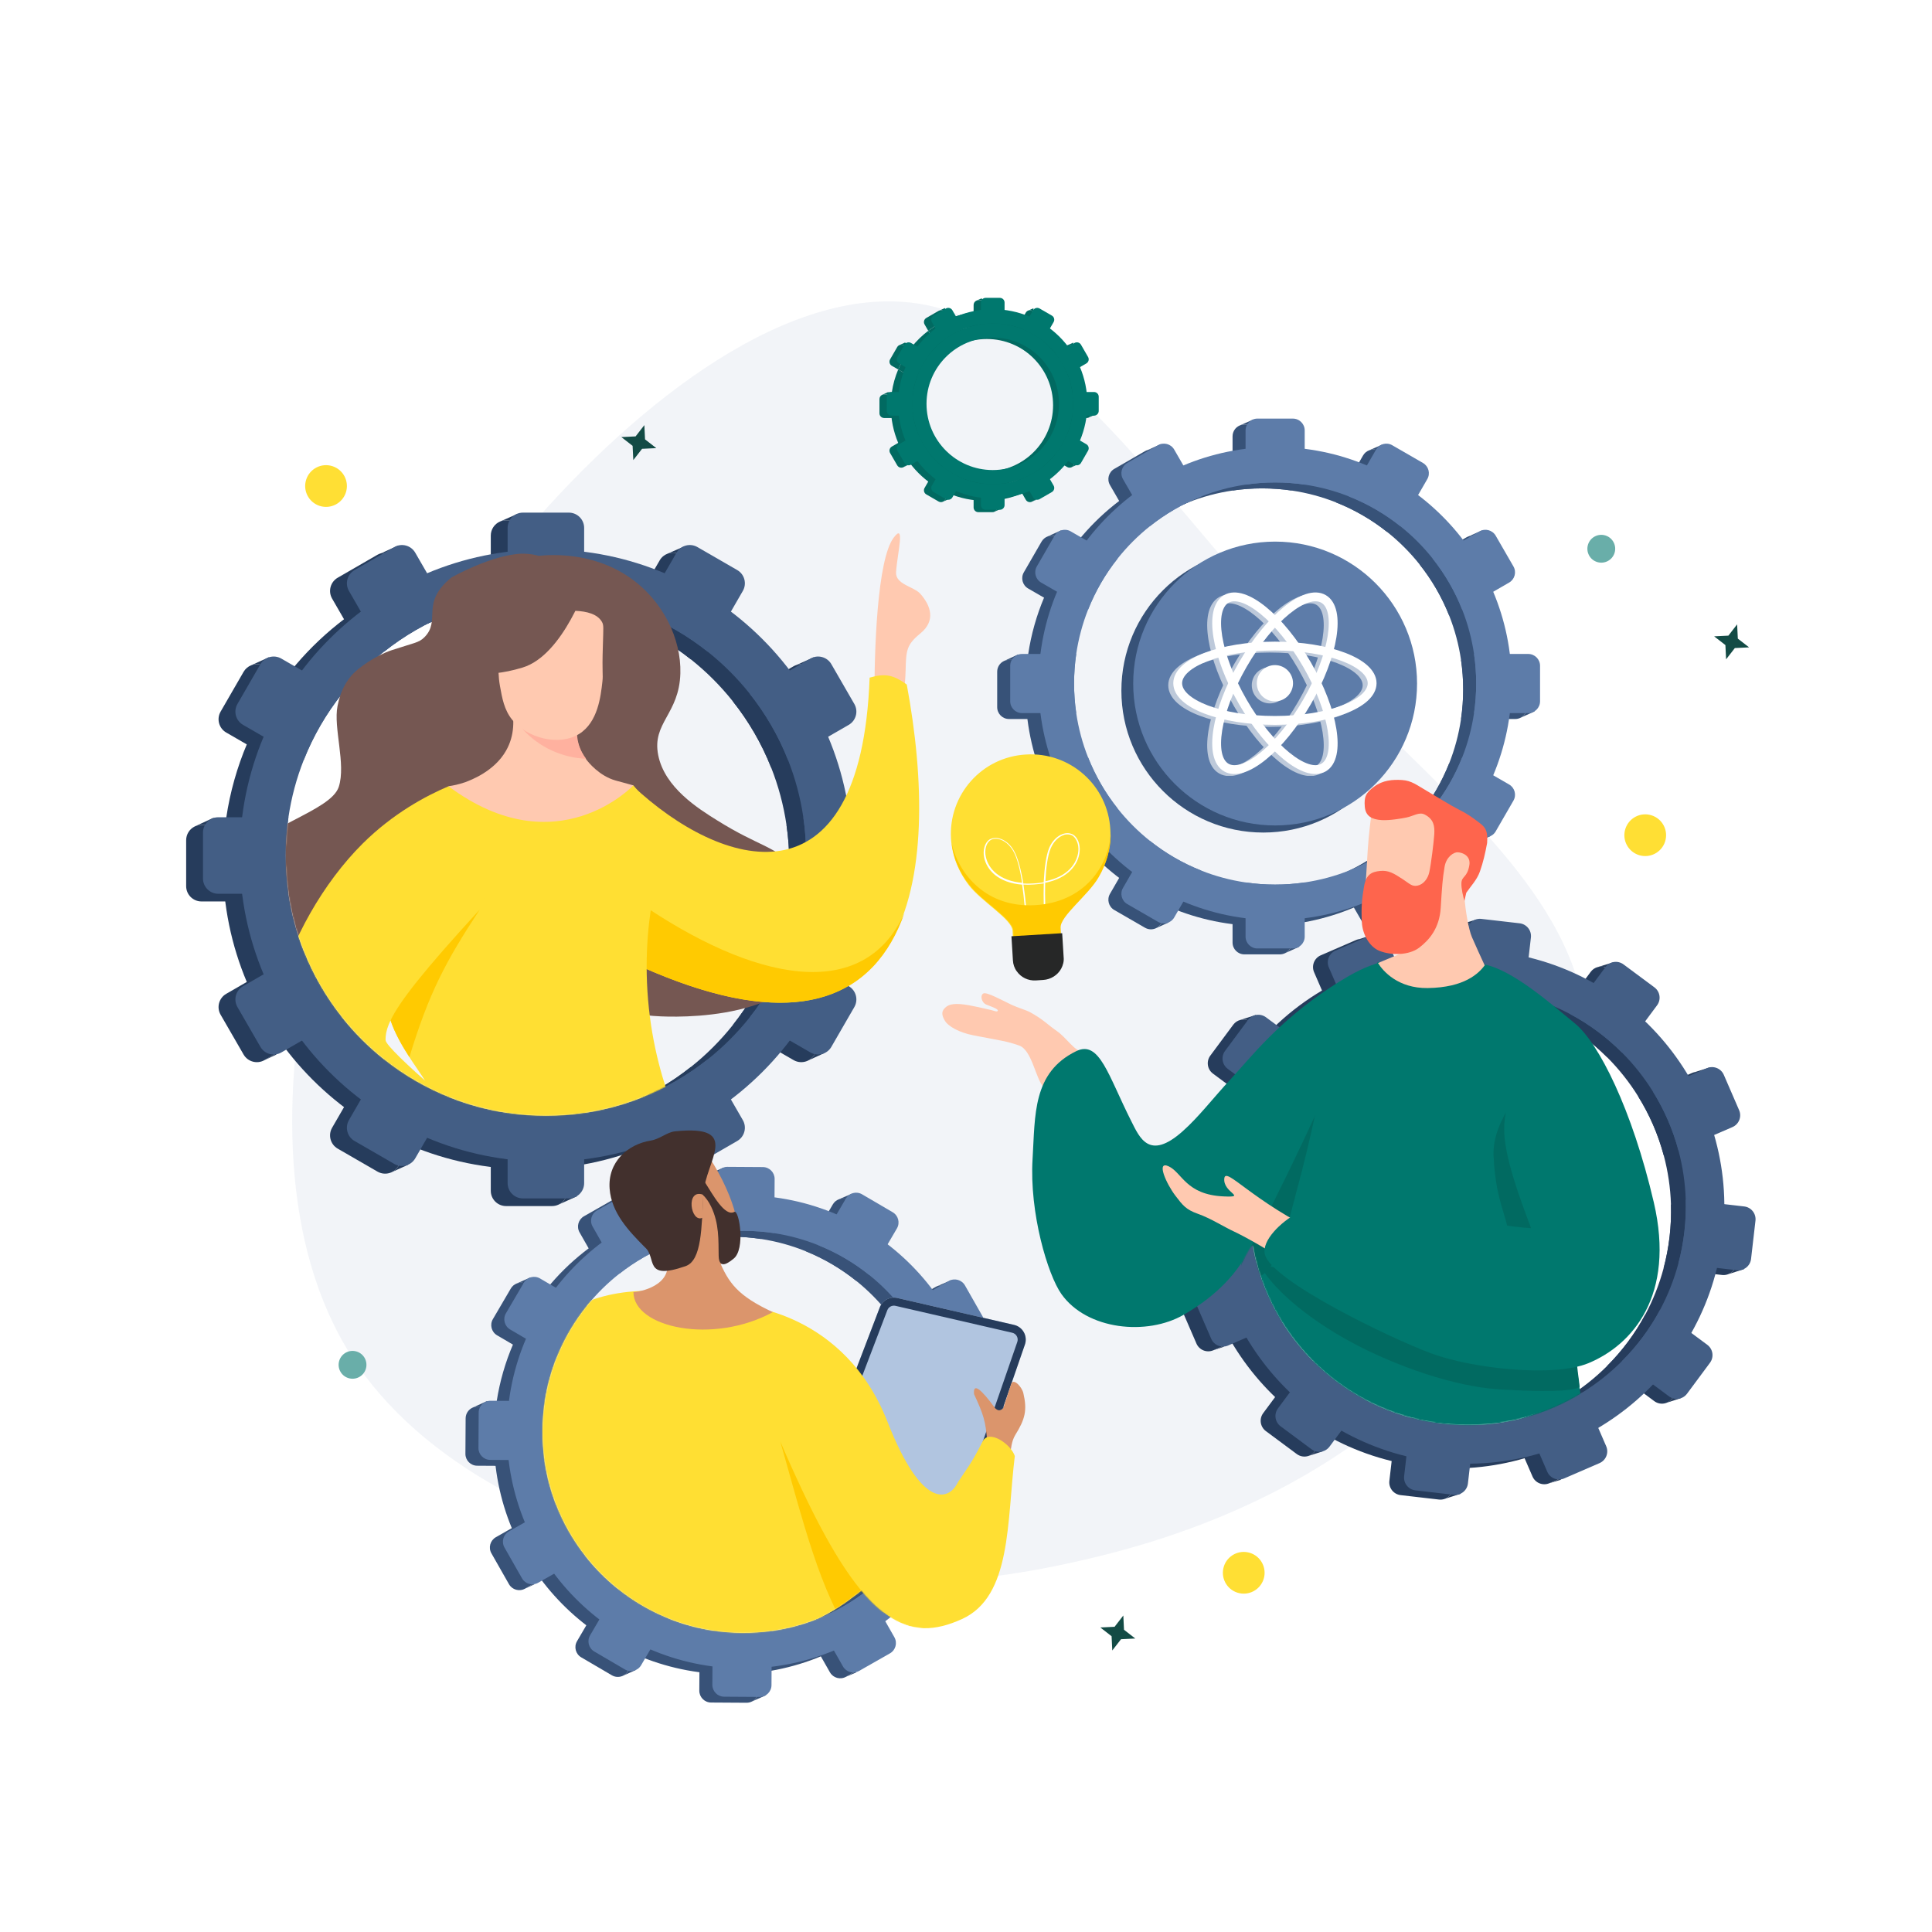 <svg width="1920" height="1920" viewBox="0 0 1920 1920" fill="none" xmlns="http://www.w3.org/2000/svg">
<rect width="1920" height="1920" fill="white"/>
<path d="M523.883 526.807C634.5 398.477 787.225 278.263 918.199 302.677C1048.28 326.9 1157.5 495.942 1280.13 628.673C1402.56 762.295 1539.29 859.797 1570.43 984.065C1602.65 1107.63 1530.88 1259.24 1430.29 1362.66C1329.69 1466.09 1200.96 1522.4 1073.52 1551C945.887 1580.5 820.632 1581.57 688.133 1551.23C556.717 1520.19 419.142 1457.03 349.319 1347.78C279.496 1238.53 278.318 1083.37 311.537 937.478C345.649 791.774 414.158 655.328 523.883 526.807Z" fill="#5D7CA9" fill-opacity="0.08"/>
<path fill-rule="evenodd" clip-rule="evenodd" d="M525.763 1162.07C693.797 1162.07 830.016 1025.85 830.016 857.814C830.016 689.78 693.797 553.561 525.763 553.561C430.031 553.561 344.626 597.775 288.853 666.895C286.982 669.215 285.144 671.562 283.34 673.936C253.102 713.74 232.443 761.219 224.797 812.937C224.461 815.21 224.15 817.492 223.864 819.782C222.311 832.241 221.51 844.934 221.51 857.814C221.51 1025.85 357.729 1162.07 525.763 1162.07ZM525.763 1116.43C538.683 1116.43 551.382 1115.48 563.795 1113.65C583.604 1110.73 602.683 1105.57 620.763 1098.42C644.66 1088.98 666.813 1076.08 686.606 1060.34C702.03 1048.07 716.022 1034.08 728.288 1018.66C744.028 998.864 756.928 976.711 766.371 952.814C773.516 934.734 778.681 915.655 781.601 895.846C783.43 883.433 784.378 870.734 784.378 857.814C784.378 844.894 783.43 832.194 781.601 819.782C778.681 799.973 773.516 780.894 766.371 762.814C756.928 738.917 744.028 716.764 728.288 696.971C716.022 681.547 702.03 667.555 686.606 655.289C666.813 639.549 644.66 626.649 620.763 617.206C602.683 610.061 583.604 604.895 563.795 601.976C551.382 600.147 538.683 599.199 525.763 599.199C512.843 599.199 500.143 600.147 487.731 601.976C467.922 604.895 448.843 610.061 430.763 617.206C406.866 626.649 384.713 639.549 364.92 655.289C349.496 667.555 335.504 681.547 323.238 696.971C307.498 716.764 294.598 738.917 285.155 762.814C278.01 780.894 272.845 799.973 269.925 819.782C268.096 832.194 267.148 844.894 267.148 857.814C267.148 870.734 268.096 883.433 269.925 895.846C272.845 915.655 278.01 934.734 285.155 952.814C294.598 976.711 307.498 998.864 323.238 1018.66C335.504 1034.08 349.496 1048.07 364.92 1060.34C384.713 1076.08 406.866 1088.98 430.763 1098.42C448.843 1105.57 467.922 1110.73 487.731 1113.65C500.143 1115.48 512.843 1116.43 525.763 1116.43Z" fill="#263C5C"/>
<path fill-rule="evenodd" clip-rule="evenodd" d="M395.924 556.863C392.431 550.814 385.411 548.07 378.961 549.732C377.654 550.069 376.37 550.587 375.143 551.295L335.62 574.114C328.344 578.315 325.851 587.619 330.051 594.895L364.92 655.289C384.713 639.549 406.866 626.649 430.763 617.206L397.531 559.646L395.924 556.863ZM620.763 1098.42L655.602 1158.76C659.803 1166.04 669.107 1168.53 676.383 1164.33L689.299 1156.88L715.906 1141.51C723.182 1137.31 725.675 1128.01 721.474 1120.73L686.606 1060.34C666.813 1076.08 644.66 1088.98 620.763 1098.42Z" fill="#263C5C"/>
<path fill-rule="evenodd" clip-rule="evenodd" d="M262.844 662.102C258.666 659.69 253.819 659.485 249.654 661.126C246.565 662.342 243.852 664.573 242.063 667.671L219.244 707.194C215.043 714.47 217.536 723.774 224.812 727.975L285.155 762.814C294.598 738.917 307.498 716.764 323.238 696.971L283.34 673.936L262.844 662.102ZM728.288 1018.66L788.682 1053.53C792.86 1055.94 797.707 1056.14 801.872 1054.5C802.403 1054.29 802.923 1054.05 803.429 1053.79C805.866 1052.49 807.982 1050.52 809.463 1047.96L813.846 1040.37L832.282 1008.43C836.483 1001.16 833.99 991.854 826.714 987.653L766.371 952.814C756.928 976.711 744.028 998.864 728.288 1018.66Z" fill="#263C5C"/>
<path fill-rule="evenodd" clip-rule="evenodd" d="M851.313 819.782C859.715 819.782 866.526 826.593 866.526 834.995V880.633C866.526 886.723 862.947 891.977 857.778 894.408C857.653 894.467 857.526 894.524 857.398 894.58C855.535 895.394 853.477 895.846 851.313 895.846H781.601C783.43 883.433 784.378 870.734 784.378 857.814C784.378 844.894 783.43 832.194 781.601 819.782H851.313ZM267.148 857.814C267.148 870.734 268.096 883.433 269.925 895.846H200.213C191.811 895.846 185 889.035 185 880.633L185 834.995C185 829.056 188.404 823.911 193.367 821.406C193.664 821.256 193.967 821.115 194.275 820.985C196.099 820.211 198.106 819.782 200.213 819.782H223.864H269.925C268.096 832.194 267.148 844.894 267.148 857.814Z" fill="#263C5C"/>
<path fill-rule="evenodd" clip-rule="evenodd" d="M788.682 662.102C789.617 661.563 790.586 661.133 791.573 660.81C796.431 659.222 801.733 660.213 805.675 663.301C807.164 664.467 808.459 665.932 809.463 667.671L832.282 707.194C836.483 714.47 833.99 723.774 826.714 727.975L766.371 762.814C756.928 738.917 744.028 716.764 728.288 696.971L788.682 662.102ZM285.155 952.814C294.598 976.711 307.498 998.864 323.238 1018.66L273.994 1047.09L262.844 1053.53C255.568 1057.73 246.264 1055.23 242.063 1047.96L219.244 1008.43C215.043 1001.16 217.536 991.854 224.812 987.653L285.155 952.814Z" fill="#263C5C"/>
<path fill-rule="evenodd" clip-rule="evenodd" d="M655.602 556.863C657.438 553.684 660.248 551.418 663.437 550.224C667.547 548.687 672.286 548.93 676.383 551.295L680.171 553.482L715.906 574.114C723.182 578.315 725.675 587.619 721.474 594.895L686.606 655.289C666.813 639.549 644.66 626.649 620.763 617.206L655.602 556.863ZM364.92 1060.34C384.713 1076.08 406.866 1088.98 430.763 1098.42L399.727 1152.18L395.924 1158.76C394.314 1161.55 391.953 1163.64 389.244 1164.92C389.113 1164.98 388.982 1165.04 388.849 1165.1C384.572 1166.96 379.495 1166.85 375.143 1164.33L335.62 1141.51C328.344 1137.31 325.851 1128.01 330.051 1120.73L364.92 1060.34Z" fill="#263C5C"/>
<path fill-rule="evenodd" clip-rule="evenodd" d="M487.731 532.264C487.731 526.025 491.486 520.664 496.859 518.317C498.722 517.503 500.78 517.051 502.944 517.051H516.635H548.582C556.984 517.051 563.795 523.862 563.795 532.264V601.976C551.382 600.147 538.683 599.199 525.763 599.199C512.843 599.199 500.143 600.147 487.731 601.976V532.264ZM525.763 1116.43C538.683 1116.43 551.382 1115.48 563.795 1113.65V1183.36C563.795 1189.39 560.296 1194.59 555.221 1197.06C553.215 1198.03 550.962 1198.58 548.582 1198.58H502.944C494.542 1198.58 487.731 1191.77 487.731 1183.36V1113.65C500.143 1115.48 512.843 1116.43 525.763 1116.43Z" fill="#263C5C"/>
<path d="M200.213 819.782H223.864C224.15 817.492 224.461 815.21 224.797 812.937H211.622L194.275 820.985C196.099 820.211 198.106 819.782 200.213 819.782Z" fill="#263C5C"/>
<path d="M262.844 662.102L283.34 673.936C285.144 671.562 286.982 669.215 288.853 666.895L267.148 653.204L249.654 661.126C253.819 659.485 258.666 659.69 262.844 662.102Z" fill="#263C5C"/>
<path d="M378.961 549.732C385.411 548.07 392.431 550.814 395.924 556.863L397.531 559.646L395.695 542.152L378.961 549.732Z" fill="#263C5C"/>
<path d="M496.859 518.317C498.722 517.503 500.78 517.051 502.944 517.051H516.635L513.593 510.966L496.859 518.317Z" fill="#263C5C"/>
<path d="M663.437 550.224C667.547 548.687 672.286 548.93 676.383 551.295L680.171 553.482V542.912L663.437 550.224Z" fill="#263C5C"/>
<path d="M808.718 653.204L791.573 660.81C796.431 659.222 801.733 660.213 805.675 663.301L808.718 653.204Z" fill="#263C5C"/>
<path d="M866.526 880.633C866.526 886.723 862.947 891.977 857.778 894.408L876.414 885.957L866.526 880.633Z" fill="#263C5C"/>
<path d="M809.463 1047.96C807.982 1050.52 805.866 1052.49 803.429 1053.79L819.367 1046.45L813.846 1040.37L809.463 1047.96Z" fill="#263C5C"/>
<path d="M676.383 1164.33L689.299 1158.76V1156.88L676.383 1164.33Z" fill="#263C5C"/>
<path d="M563.795 1183.36C563.795 1189.39 560.296 1194.59 555.221 1197.06L573.683 1188.69L563.795 1183.36Z" fill="#263C5C"/>
<path d="M395.924 1158.76C394.314 1161.55 391.953 1163.64 389.244 1164.92L405.583 1157.5L399.727 1152.18L395.924 1158.76Z" fill="#263C5C"/>
<path d="M262.844 1053.53L274.755 1047.96L273.994 1047.09L262.844 1053.53Z" fill="#263C5C"/>
<path fill-rule="evenodd" clip-rule="evenodd" d="M542.497 1154.46C710.531 1154.46 846.75 1018.24 846.75 850.208C846.75 682.174 710.531 545.955 542.497 545.955C374.463 545.955 238.244 682.174 238.244 850.208C238.244 1018.24 374.463 1154.46 542.497 1154.46ZM542.497 1108.82C555.417 1108.82 568.116 1107.87 580.528 1106.05C600.338 1103.13 619.417 1097.96 637.497 1090.82C661.394 1081.37 683.547 1068.47 703.34 1052.73C718.764 1040.47 732.756 1026.48 745.022 1011.05C760.762 991.257 773.662 969.104 783.105 945.208C790.25 927.127 795.415 908.049 798.335 888.239C800.164 875.827 801.112 863.128 801.112 850.208C801.112 837.287 800.164 824.588 798.335 812.176C795.415 792.367 790.25 773.288 783.105 755.208C773.662 731.311 760.762 709.158 745.022 689.365C732.755 673.94 718.764 659.949 703.34 647.683C683.547 631.942 661.394 619.042 637.497 609.599C619.417 602.455 600.338 597.289 580.528 594.37C568.116 592.54 555.417 591.593 542.497 591.593C529.577 591.593 516.877 592.54 504.465 594.37C484.656 597.289 465.577 602.455 447.497 609.599C423.6 619.042 401.447 631.942 381.654 647.683C366.229 659.949 352.238 673.94 339.972 689.365C324.231 709.158 311.332 731.311 301.889 755.208C294.744 773.288 289.578 792.367 286.659 812.176C284.83 824.588 283.882 837.287 283.882 850.208C283.882 863.128 284.83 875.827 286.659 888.239C289.578 908.049 294.744 927.127 301.889 945.208C311.332 969.104 324.231 991.257 339.972 1011.05C352.238 1026.48 366.229 1040.47 381.654 1052.73C401.447 1068.47 423.6 1081.37 447.497 1090.82C465.577 1097.96 484.656 1103.13 504.465 1106.05C516.877 1107.87 529.577 1108.82 542.497 1108.82Z" fill="#435E85"/>
<path fill-rule="evenodd" clip-rule="evenodd" d="M412.658 549.257C408.457 541.981 399.153 539.488 391.877 543.689L352.354 566.508C345.077 570.709 342.584 580.012 346.785 587.289L381.654 647.683C401.447 631.942 423.6 619.042 447.497 609.599L412.658 549.257ZM637.497 1090.82L672.336 1151.16C676.537 1158.43 685.84 1160.93 693.117 1156.73L732.64 1133.91C739.916 1129.71 742.409 1120.4 738.208 1113.13L703.34 1052.73C683.547 1068.47 661.394 1081.37 637.497 1090.82Z" fill="#435E85"/>
<path fill-rule="evenodd" clip-rule="evenodd" d="M279.578 654.496C272.302 650.295 262.998 652.788 258.797 660.064L235.978 699.588C231.777 706.864 234.27 716.168 241.546 720.369L301.889 755.208C311.332 731.311 324.231 709.158 339.972 689.365L279.578 654.496ZM745.022 1011.05L805.416 1045.92C812.692 1050.12 821.996 1047.63 826.197 1040.35L849.016 1000.83C853.217 993.551 850.724 984.247 843.448 980.047L783.105 945.208C773.662 969.104 760.762 991.257 745.022 1011.05Z" fill="#435E85"/>
<path fill-rule="evenodd" clip-rule="evenodd" d="M868.047 812.176C876.449 812.176 883.26 818.987 883.26 827.389V873.027C883.26 881.428 876.449 888.239 868.047 888.239H798.335C800.164 875.827 801.112 863.128 801.112 850.208C801.112 837.287 800.164 824.588 798.335 812.176H868.047ZM283.882 850.208C283.882 863.128 284.83 875.827 286.659 888.239H216.947C208.545 888.239 201.734 881.428 201.734 873.027L201.734 827.389C201.734 818.987 208.545 812.176 216.947 812.176H286.659C284.83 824.588 283.882 837.287 283.882 850.208Z" fill="#435E85"/>
<path fill-rule="evenodd" clip-rule="evenodd" d="M805.416 654.496C812.692 650.295 821.996 652.788 826.197 660.064L849.016 699.588C853.217 706.864 850.724 716.168 843.448 720.369L783.105 755.208C773.662 731.311 760.762 709.158 745.022 689.365L805.416 654.496ZM301.889 945.208C311.332 969.104 324.231 991.257 339.972 1011.05L279.578 1045.92C272.302 1050.12 262.998 1047.63 258.797 1040.35L235.978 1000.83C231.777 993.551 234.27 984.247 241.546 980.047L301.889 945.208Z" fill="#435E85"/>
<path fill-rule="evenodd" clip-rule="evenodd" d="M672.336 549.257C676.537 541.981 685.84 539.488 693.117 543.689L732.64 566.508C739.916 570.709 742.409 580.012 738.208 587.289L703.34 647.683C683.547 631.942 661.394 619.042 637.497 609.599L672.336 549.257ZM381.654 1052.73C401.447 1068.47 423.6 1081.37 447.497 1090.82L412.658 1151.16C408.457 1158.43 399.153 1160.93 391.877 1156.73L352.354 1133.91C345.077 1129.71 342.585 1120.4 346.785 1113.13L381.654 1052.73Z" fill="#435E85"/>
<path fill-rule="evenodd" clip-rule="evenodd" d="M504.465 524.657C504.465 516.256 511.276 509.445 519.678 509.445H565.316C573.718 509.445 580.528 516.256 580.528 524.657V594.37C568.116 592.54 555.417 591.593 542.497 591.593C529.577 591.593 516.877 592.54 504.465 594.37V524.657ZM542.497 1108.82C555.417 1108.82 568.116 1107.87 580.528 1106.05V1175.76C580.528 1184.16 573.718 1190.97 565.316 1190.97H519.678C511.276 1190.97 504.465 1184.16 504.465 1175.76V1106.05C516.877 1107.87 529.577 1108.82 542.497 1108.82Z" fill="#435E85"/>
<mask id="mask0_3522_41" style="mask-type:alpha" maskUnits="userSpaceOnUse" x="283" y="501" width="703" height="608">
<path d="M447.497 549C423.6 558.443 377.793 617.76 358 633.5C342.576 645.766 331.766 671.076 319.5 686.5C303.76 706.293 311.332 731.311 301.889 755.208C294.744 773.288 289.578 792.367 286.659 812.176C284.83 824.588 283.882 837.287 283.882 850.208C283.882 863.128 284.83 875.827 286.659 888.239C289.578 908.049 294.744 927.127 301.889 945.208C311.332 969.104 324.231 991.258 339.972 1011.05C352.238 1026.48 366.229 1040.47 381.654 1052.73C401.447 1068.47 423.6 1081.37 447.497 1090.82C465.577 1097.96 484.656 1103.13 504.465 1106.05C516.877 1107.88 529.576 1108.82 542.497 1108.82C555.417 1108.82 568.116 1107.88 580.528 1106.05C600.338 1103.13 619.416 1097.96 637.497 1090.82C661.393 1081.37 683.547 1068.47 703.34 1052.73C718.764 1040.47 834.234 1040.92 846.5 1025.5C862.24 1005.71 940.057 949.397 949.5 925.5C956.645 907.42 982.581 831.986 985.5 812.176C987.329 799.764 963 768.128 963 755.208C963 742.287 951.329 708.912 949.5 696.5C946.581 676.69 956.645 651.58 949.5 633.5C940.057 609.603 915.74 524.293 900 504.5C887.734 489.076 767.424 541.766 752 529.5C732.207 513.76 678.397 565.943 654.5 556.5C636.42 549.355 616.81 545.419 597 542.5C584.588 540.671 564.42 529.5 551.5 529.5C538.58 529.5 516.877 534.671 504.465 536.5C484.656 539.419 465.577 541.855 447.497 549Z" fill="#D9D9D9"/>
</mask>
<g mask="url(#mask0_3522_41)">
<path d="M448.612 573.895C448.612 573.895 488.001 551.552 518.329 550.213C528.733 550.17 535.282 552.378 535.282 552.378C546.887 551.241 588.168 548.17 625.296 573.587C658.99 596.658 677.124 634.985 676.136 669.161C675.016 709.795 647.71 718.285 654.126 750.469C660.542 782.653 693.72 803.458 712.767 815.313C754.501 841.359 768.165 839.715 789.946 861.647C813.895 885.565 825.993 919.163 811.753 950.178C779.855 1019.64 655.394 1010.15 649.125 1009.6C596.477 1005.05 558.61 981.751 540.349 968.821C558.81 929.711 563.41 906.614 554.148 899.53C540.377 889.316 496.301 913.947 421.948 974.048C414.718 979.987 286.51 1027.06 243 979.66C211.304 945.261 203.662 904.182 237.534 855.858C257.254 821.688 328.603 806.674 336.67 781.968C343.988 759.167 331.175 723.519 335.414 701.687C338.313 687.198 343.157 679.076 348.084 672.822C355.168 663.56 374.596 651.048 388.953 646.251C411.517 638.803 416.304 638.8 421.683 633.359C438.832 616.368 417.073 599.638 448.612 573.895Z" fill="#755752"/>
<path d="M869.082 694.998C868.732 646.763 871.747 556.381 888 534.5C900.044 518.285 891.712 550.1 890.5 568.5C889.679 580.965 908.139 582.747 914.638 590.127C924.914 601.796 930.282 616.753 914.638 629.5C900.777 640.795 900.474 646.558 900 666C899.526 685.442 896.983 690.025 896.983 690.025L871.805 710.354L869.082 694.998Z" fill="#FFC9B0"/>
<path d="M629.013 781.118C716.24 862.933 855.708 906.482 864.22 673.434C879.637 668.939 887.698 670.622 901.134 680.265C936.189 869.086 910.496 1082.8 636.935 960.561L629.013 781.118Z" fill="#FFDF33"/>
<path d="M636.935 960.561C794.252 1030.71 869.758 990.183 898.9 907.214C857.956 998.019 748.811 975.154 634.092 896.172L636.935 960.561Z" fill="#FFCA01"/>
<path d="M405.401 1240.35C436.471 1161.55 456.677 1138.39 451.468 1114.69C447.771 1096.95 445.906 781.307 445.906 781.307C450.042 780.709 455.822 779.621 462.585 777.241C467.497 775.359 491.054 766.827 502.836 746.118C520.625 715.363 500.298 679.214 499.394 677.589L503.793 678.227L578.808 689.692C568.987 712.395 569.682 737.548 582.283 754.266C584.724 757.696 595.724 771.155 611.74 775.651L629.436 780.489C642.724 850.456 640.956 895.281 636.397 923.996C633.96 939.505 629.763 957.589 634.386 982.151C638.165 1001.76 644.638 1011.67 650.547 1041.79C651.625 1047.37 650.245 1049.09 654.877 1073.86C662.255 1113.7 659.47 1149.63 681.521 1210.67C739.82 1371.48 388.18 1283.98 405.401 1240.35Z" fill="#FFC9B0"/>
<path d="M577.338 708.28C576.022 711.46 574.571 716.311 573.988 721.956C573.521 725.515 572.937 731.16 574.703 738.158C576.478 745.364 579.832 750.628 582.481 754.049C574.352 753.783 550.11 751.524 528.277 733.132C512.716 720.083 505.58 704.58 502.531 696.806L577.338 708.28Z" fill="#FFB19F"/>
<path d="M575.564 729.379C555.306 741.929 523.707 733.334 508.965 715.253C501.038 705.405 499.079 694.045 496.876 681.863C493.549 663.07 496.683 649.196 497.358 645.628C499.276 637.218 500.852 630.488 506.194 624.217C515.291 613.409 528.521 611.368 542.166 609.309C555.811 607.249 589.108 602.449 598.113 617.869C600.139 621.318 599.607 623.423 599.14 641.134C598.167 670.939 599.548 669.213 598.659 677.369C597.016 692.01 594.197 717.734 575.564 729.379Z" fill="#FFC9B0"/>
<path d="M584.07 577.905C584.07 577.905 560.239 650.968 519.371 663.387C478.502 675.806 460.152 665.585 460.152 665.585C460.152 665.585 490.824 639.048 495.319 594.727C495.526 594.718 562.2 544.53 584.07 577.905Z" fill="#755752"/>
<path d="M577.679 584.014C577.679 584.014 597.951 590.612 606.901 604.785C615.626 618.553 623.315 637.152 622.681 660.49C622.681 660.49 640.882 610.777 616.813 584.16C591.217 555.944 577.679 584.014 577.679 584.014Z" fill="#755752"/>
<path d="M381.85 923.788C381.85 923.788 380.907 959.002 385.271 1001.27C388.171 1029.24 418.071 1065.38 422.638 1074.54C433.844 1097.36 445.226 1100.6 445.226 1100.6L476.903 1152.38L581.712 1152.38C616.578 1145.43 657.185 1130.15 669.934 1103.79C659.629 1077.82 647.971 1040.03 644.038 993.38C640.133 947.349 645.083 908.627 650.755 881.529C653.858 876.397 655.923 871.311 657.185 866.884C668.926 826.406 635.356 787.304 629.436 780.489C629.436 780.489 553.3 861.481 445.915 781.515L381.85 923.788Z" fill="#FFDF33"/>
<path d="M445.906 781.307C423.026 791.059 390.696 808.304 360.388 838.363C282.434 915.897 231.749 1064.24 296.441 1129.44C348.932 1182.28 452.434 1155.44 468.679 1150.97C468.679 1150.97 478.33 1133.66 476.713 1120.62C476.713 1120.62 383.375 1043.18 383.161 1033.62C382.779 1015.53 396.888 990.972 476.713 903.99C498.771 880.33 445.906 781.307 445.906 781.307Z" fill="#FFDF33"/>
<path d="M406.856 1050.55C426.325 986.586 442.875 955.577 476.716 903.989C420.888 964.822 397.203 995.122 388.139 1014.03C392.246 1026.55 399.804 1039.61 406.856 1050.55Z" fill="#FFCA01"/>
</g>
<path fill-rule="evenodd" clip-rule="evenodd" d="M1079.92 391.91C1082.52 391.91 1084.63 394.015 1084.63 396.612V410.716C1084.63 412.598 1083.52 414.222 1081.92 414.973C1081.88 414.991 1081.84 415.009 1081.81 415.026C1081.23 415.278 1080.59 415.417 1079.92 415.417H1058.38C1058.95 411.581 1059.24 407.657 1059.24 403.664C1059.24 399.671 1058.95 395.746 1058.38 391.91H1079.92ZM899.388 403.664C899.388 407.657 899.681 411.581 900.246 415.417H878.701C876.105 415.417 874 413.313 874 410.716L874 396.612C874 394.776 875.052 393.186 876.586 392.412C876.678 392.365 876.771 392.322 876.867 392.282C877.43 392.042 878.05 391.91 878.701 391.91H886.011H900.246C899.681 395.746 899.388 399.671 899.388 403.664Z" fill="#016A61"/>
<path fill-rule="evenodd" clip-rule="evenodd" d="M1060.57 343.179C1060.86 343.012 1061.16 342.879 1061.46 342.78C1062.96 342.289 1064.6 342.595 1065.82 343.549C1066.28 343.91 1066.68 344.363 1066.99 344.9L1074.04 357.115C1075.34 359.363 1074.57 362.239 1072.32 363.537L1053.67 374.304C1050.75 366.919 1046.77 360.072 1041.9 353.955L1060.57 343.179ZM904.953 433.024C907.871 440.409 911.858 447.255 916.723 453.372L901.504 462.159L898.058 464.149C895.809 465.447 892.934 464.676 891.635 462.428L884.583 450.213C883.285 447.964 884.055 445.089 886.304 443.791L904.953 433.024Z" fill="#016A61"/>
<path fill-rule="evenodd" clip-rule="evenodd" d="M1019.44 310.655C1020.01 309.672 1020.88 308.972 1021.86 308.603C1023.13 308.128 1024.6 308.203 1025.86 308.934L1027.03 309.61L1038.08 315.986C1040.33 317.284 1041.1 320.16 1039.8 322.408L1029.02 341.073C1022.9 336.209 1016.06 332.222 1008.67 329.304L1019.44 310.655ZM929.604 466.254C935.722 471.119 942.568 475.106 949.953 478.024L940.361 494.637L939.186 496.673C938.689 497.535 937.959 498.18 937.122 498.574C937.081 498.593 937.041 498.612 937 498.629C935.678 499.207 934.109 499.17 932.764 498.394L920.549 491.341C918.3 490.043 917.53 487.168 918.828 484.919L929.604 466.254Z" fill="#016A61"/>
<path fill-rule="evenodd" clip-rule="evenodd" d="M967.559 303.052C967.559 301.124 968.72 299.467 970.38 298.742C970.956 298.49 971.592 298.351 972.261 298.351H976.492H986.365C988.962 298.351 991.067 300.456 991.067 303.052V324.597C987.231 324.032 983.306 323.739 979.313 323.739C975.32 323.739 971.395 324.032 967.559 324.597V303.052ZM979.313 483.589C983.306 483.589 987.231 483.296 991.067 482.731V504.275C991.067 506.136 989.986 507.745 988.417 508.507C987.797 508.808 987.101 508.977 986.365 508.977H972.261C969.664 508.977 967.559 506.872 967.559 504.275V482.731C971.395 483.296 975.32 483.589 979.313 483.589Z" fill="#016A61"/>
<path d="M878.701 391.91H886.011C886.099 391.202 886.195 390.497 886.299 389.794H882.228L876.867 392.282C877.43 392.042 878.05 391.91 878.701 391.91Z" fill="#016A61"/>
<path d="M898.058 343.179L904.392 346.836C904.95 346.102 905.518 345.377 906.096 344.66L899.388 340.429L893.981 342.877C895.269 342.37 896.766 342.433 898.058 343.179Z" fill="#016A61"/>
<path d="M933.944 308.451C935.937 307.937 938.107 308.785 939.186 310.655L939.683 311.515L939.115 306.108L933.944 308.451Z" fill="#016A61"/>
<path d="M970.38 298.742C970.956 298.49 971.592 298.351 972.261 298.351H976.492L975.552 296.47L970.38 298.742Z" fill="#016A61"/>
<path d="M1021.86 308.603C1023.13 308.128 1024.6 308.203 1025.86 308.934L1027.03 309.61V306.343L1021.86 308.603Z" fill="#016A61"/>
<path d="M1066.76 340.429L1061.46 342.78C1062.96 342.289 1064.6 342.595 1065.82 343.549L1066.76 340.429Z" fill="#016A61"/>
<path d="M1084.63 410.716C1084.63 412.598 1083.52 414.222 1081.92 414.973L1087.68 412.362L1084.63 410.716Z" fill="#016A61"/>
<path d="M1066.99 462.428C1066.53 463.221 1065.88 463.83 1065.13 464.229L1070.05 461.962L1068.35 460.081L1066.99 462.428Z" fill="#016A61"/>
<path d="M1025.86 498.394L1029.85 496.673V496.089L1025.86 498.394Z" fill="#016A61"/>
<path d="M991.067 504.275C991.067 506.136 989.986 507.745 988.417 508.507L994.123 505.921L991.067 504.275Z" fill="#016A61"/>
<path d="M939.186 496.673C938.689 497.535 937.959 498.18 937.122 498.574L942.171 496.283L940.361 494.637L939.186 496.673Z" fill="#016A61"/>
<path d="M898.058 464.149L901.739 462.428L901.504 462.159L898.058 464.149Z" fill="#016A61"/>
<path fill-rule="evenodd" clip-rule="evenodd" d="M949.953 329.304C942.568 332.222 935.722 336.209 929.604 341.073C924.837 344.864 920.513 349.188 916.723 353.955C911.858 360.072 907.871 366.919 904.953 374.304C902.745 379.892 901.148 385.788 900.246 391.91C899.681 395.746 899.388 399.671 899.388 403.664C899.388 407.657 899.681 411.581 900.246 415.417C901.148 421.54 902.745 427.436 904.953 433.024C907.871 440.409 911.858 447.255 916.723 453.372C920.513 458.139 924.837 462.463 929.604 466.254C935.722 471.119 942.568 475.106 949.953 478.024C955.541 480.232 961.437 481.828 967.559 482.731C971.395 483.296 975.32 483.589 979.313 483.589C983.306 483.589 987.231 483.296 991.067 482.731C997.189 481.828 1003.09 480.232 1008.67 478.024C1016.06 475.106 1022.9 471.119 1029.02 466.254C1033.79 462.463 1038.11 458.139 1041.9 453.372C1046.77 447.255 1050.75 440.409 1053.67 433.024C1055.88 427.436 1057.48 421.54 1058.38 415.417C1058.95 411.581 1059.24 407.657 1059.24 403.664C1059.24 399.671 1058.95 395.746 1058.38 391.91C1057.48 385.788 1055.88 379.892 1053.67 374.304C1050.75 366.919 1046.77 360.072 1041.9 353.955C1038.11 349.188 1033.79 344.864 1029.02 341.073C1022.9 336.209 1016.06 332.222 1008.67 329.304C1003.09 327.096 997.189 325.499 991.067 324.597C987.231 324.032 983.306 323.739 979.313 323.739C975.32 323.739 971.395 324.032 967.559 324.597C961.437 325.499 955.541 327.096 949.953 329.304ZM980.724 468.544C1017.08 468.544 1046.54 439.075 1046.54 402.723C1046.54 366.372 1017.08 336.903 980.724 336.903C944.372 336.903 914.903 366.372 914.903 402.723C914.903 439.075 944.372 468.544 980.724 468.544Z" fill="#016A61"/>
<path fill-rule="evenodd" clip-rule="evenodd" d="M933.944 308.451C935.937 307.937 938.107 308.785 939.186 310.655L939.683 311.515L942.834 316.972C935.536 320.047 928.707 324.016 922.485 328.743L918.828 322.408C917.53 320.16 918.3 317.284 920.549 315.986L932.764 308.934C933.143 308.715 933.54 308.555 933.944 308.451ZM929.604 341.073L922.485 328.743C916.399 333.367 910.893 338.715 906.096 344.66C905.518 345.377 904.95 346.102 904.392 346.836L898.058 343.179C896.766 342.433 895.269 342.37 893.981 342.877C893.027 343.253 892.188 343.942 891.635 344.9L884.583 357.115C883.285 359.363 884.055 362.239 886.304 363.537L892.622 367.184C889.617 374.316 887.467 381.895 886.299 389.794C886.195 390.497 886.099 391.202 886.011 391.91C885.531 395.761 885.284 399.683 885.284 403.664C885.284 455.595 927.382 497.693 979.313 497.693C992.249 497.693 1004.58 495.081 1015.79 490.355L1019.44 496.673C1020.74 498.921 1023.61 499.692 1025.86 498.394L1029.85 496.089L1038.08 491.341C1040.33 490.043 1041.1 487.168 1039.8 484.919L1036.14 478.585C1042.96 473.403 1049.05 467.312 1054.23 460.491L1060.57 464.149C1061.86 464.894 1063.36 464.957 1064.64 464.45C1064.81 464.386 1064.97 464.312 1065.13 464.229C1065.88 463.83 1066.53 463.221 1066.99 462.428L1068.35 460.081L1074.04 450.213C1075.34 447.964 1074.57 445.089 1072.32 443.791L1066 440.143C1070.73 428.926 1073.34 416.6 1073.34 403.664C1073.34 351.733 1031.24 309.634 979.313 309.634C966.377 309.634 954.051 312.247 942.834 316.972L949.953 329.304C955.541 327.096 961.437 325.499 967.559 324.597C971.395 324.032 975.32 323.739 979.313 323.739C983.306 323.739 987.231 324.032 991.067 324.597C997.189 325.499 1003.09 327.096 1008.67 329.304C1016.06 332.222 1022.9 336.209 1029.02 341.073C1033.79 344.864 1038.11 349.188 1041.9 353.955C1046.77 360.072 1050.75 366.919 1053.67 374.304C1055.88 379.892 1057.48 385.788 1058.38 391.91C1058.95 395.746 1059.24 399.671 1059.24 403.664C1059.24 407.657 1058.95 411.581 1058.38 415.417C1057.48 421.54 1055.88 427.436 1053.67 433.024C1050.75 440.409 1046.77 447.255 1041.9 453.372C1038.11 458.139 1033.79 462.463 1029.02 466.254C1022.9 471.119 1016.06 475.106 1008.67 478.024C1003.09 480.232 997.189 481.828 991.067 482.731C987.231 483.296 983.306 483.589 979.313 483.589C975.32 483.589 971.395 483.296 967.559 482.731C961.437 481.828 955.541 480.232 949.953 478.024C942.568 475.106 935.722 471.119 929.604 466.254C924.837 462.463 920.513 458.139 916.723 453.372C911.858 447.255 907.871 440.409 904.953 433.024C902.745 427.436 901.148 421.54 900.246 415.417C899.681 411.581 899.388 407.657 899.388 403.664C899.388 399.671 899.681 395.746 900.246 391.91C901.148 385.788 902.745 379.892 904.953 374.304L892.622 367.184C895.696 359.887 899.666 353.058 904.392 346.836L916.723 353.955C920.513 349.188 924.837 344.864 929.604 341.073Z" fill="#016A61"/>
<path d="M904.953 374.304C907.871 366.919 911.858 360.072 916.723 353.955L904.392 346.836C899.666 353.058 895.696 359.887 892.622 367.184L904.953 374.304Z" fill="#016A61"/>
<path d="M929.604 341.073C935.722 336.209 942.568 332.222 949.953 329.304L942.834 316.972C935.536 320.047 928.707 324.016 922.485 328.743L929.604 341.073Z" fill="#016A61"/>
<path fill-rule="evenodd" clip-rule="evenodd" d="M986.582 495.343C1038.51 495.343 1080.61 453.244 1080.61 401.313C1080.61 349.382 1038.51 307.284 986.582 307.284C934.651 307.284 892.553 349.382 892.553 401.313C892.553 453.244 934.651 495.343 986.582 495.343ZM986.582 481.238C990.575 481.238 994.5 480.945 998.336 480.38C1004.46 479.478 1010.35 477.881 1015.94 475.673C1023.33 472.755 1030.17 468.768 1036.29 463.904C1041.06 460.113 1045.38 455.789 1049.17 451.022C1054.04 444.905 1058.02 438.058 1060.94 430.673C1063.15 425.085 1064.75 419.189 1065.65 413.067C1066.21 409.231 1066.51 405.306 1066.51 401.313C1066.51 397.32 1066.21 393.395 1065.65 389.559C1064.75 383.437 1063.15 377.541 1060.94 371.953C1058.02 364.568 1054.04 357.722 1049.17 351.604C1045.38 346.837 1041.06 342.513 1036.29 338.723C1030.17 333.858 1023.33 329.871 1015.94 326.953C1010.35 324.745 1004.46 323.148 998.336 322.246C994.5 321.681 990.575 321.388 986.582 321.388C982.589 321.388 978.665 321.681 974.829 322.246C968.706 323.148 962.81 324.745 957.222 326.953C949.837 329.871 942.991 333.858 936.874 338.723C932.107 342.513 927.783 346.838 923.992 351.604C919.127 357.722 915.14 364.568 912.222 371.953C910.014 377.541 908.418 383.437 907.515 389.559C906.95 393.395 906.657 397.32 906.657 401.313C906.657 405.306 906.95 409.231 907.515 413.067C908.418 419.189 910.014 425.085 912.222 430.673C915.14 438.058 919.127 444.905 923.992 451.022C927.783 455.789 932.107 460.113 936.874 463.904C942.991 468.768 949.837 472.755 957.222 475.673C962.81 477.881 968.706 479.478 974.829 480.38C978.665 480.945 982.589 481.238 986.582 481.238Z" fill="#00786E"/>
<path fill-rule="evenodd" clip-rule="evenodd" d="M946.455 308.304C945.157 306.055 942.282 305.285 940.033 306.583L927.818 313.635C925.57 314.934 924.799 317.809 926.097 320.058L936.874 338.723C942.991 333.858 949.837 329.871 957.222 326.953L946.455 308.304ZM1015.94 475.673L1026.71 494.322C1028.01 496.571 1030.88 497.341 1033.13 496.043L1045.35 488.991C1047.59 487.692 1048.37 484.817 1047.07 482.568L1036.29 463.904C1030.17 468.768 1023.33 472.755 1015.94 475.673Z" fill="#00786E"/>
<path fill-rule="evenodd" clip-rule="evenodd" d="M905.327 340.828C903.078 339.53 900.203 340.3 898.905 342.549L891.852 354.764C890.554 357.013 891.325 359.888 893.573 361.186L912.222 371.953C915.14 364.568 919.127 357.722 923.992 351.604L905.327 340.828ZM1049.17 451.022L1067.84 461.798C1070.09 463.096 1072.96 462.326 1074.26 460.077L1081.31 447.862C1082.61 445.614 1081.84 442.738 1079.59 441.44L1060.94 430.673C1058.02 438.058 1054.04 444.905 1049.17 451.022Z" fill="#00786E"/>
<path fill-rule="evenodd" clip-rule="evenodd" d="M1087.19 389.559C1089.79 389.559 1091.9 391.664 1091.9 394.261V408.365C1091.9 410.962 1089.79 413.067 1087.19 413.067H1065.65C1066.21 409.231 1066.51 405.306 1066.51 401.313C1066.51 397.32 1066.21 393.395 1065.65 389.559H1087.19ZM906.657 401.313C906.657 405.306 906.95 409.231 907.515 413.067H885.971C883.374 413.067 881.269 410.962 881.269 408.365L881.269 394.261C881.269 391.664 883.374 389.559 885.971 389.559H907.515C906.95 393.395 906.657 397.32 906.657 401.313Z" fill="#00786E"/>
<path fill-rule="evenodd" clip-rule="evenodd" d="M1067.84 340.828C1070.09 339.53 1072.96 340.3 1074.26 342.549L1081.31 354.764C1082.61 357.013 1081.84 359.888 1079.59 361.186L1060.94 371.953C1058.02 364.568 1054.04 357.722 1049.17 351.604L1067.84 340.828ZM912.222 430.673C915.14 438.058 919.127 444.905 923.992 451.022L905.327 461.798C903.078 463.096 900.203 462.326 898.905 460.077L891.852 447.862C890.554 445.614 891.325 442.738 893.573 441.44L912.222 430.673Z" fill="#00786E"/>
<path fill-rule="evenodd" clip-rule="evenodd" d="M1026.71 308.304C1028.01 306.055 1030.88 305.285 1033.13 306.583L1045.35 313.635C1047.59 314.934 1048.37 317.809 1047.07 320.058L1036.29 338.723C1030.17 333.858 1023.33 329.871 1015.94 326.953L1026.71 308.304ZM936.874 463.904C942.991 468.768 949.837 472.755 957.222 475.673L946.455 494.322C945.157 496.571 942.282 497.341 940.033 496.043L927.818 488.991C925.57 487.692 924.799 484.817 926.097 482.568L936.874 463.904Z" fill="#00786E"/>
<path fill-rule="evenodd" clip-rule="evenodd" d="M974.829 300.701C974.829 298.105 976.933 296 979.53 296H993.634C996.231 296 998.336 298.105 998.336 300.701V322.246C994.5 321.681 990.575 321.388 986.582 321.388C982.589 321.388 978.665 321.681 974.829 322.246V300.701ZM986.582 481.238C990.575 481.238 994.5 480.945 998.336 480.38V501.925C998.336 504.521 996.231 506.626 993.634 506.626H979.53C976.933 506.626 974.829 504.521 974.829 501.925V480.38C978.665 480.945 982.589 481.238 986.582 481.238Z" fill="#00786E"/>
<path fill-rule="evenodd" clip-rule="evenodd" d="M957.222 326.953C949.837 329.871 942.991 333.858 936.874 338.723C932.107 342.513 927.783 346.838 923.992 351.604C919.127 357.722 915.14 364.568 912.222 371.953C910.014 377.541 908.418 383.437 907.515 389.559C906.95 393.395 906.657 397.32 906.657 401.313C906.657 405.306 906.95 409.231 907.515 413.067C908.418 419.189 910.014 425.085 912.222 430.673C915.14 438.058 919.127 444.905 923.992 451.022C927.783 455.789 932.107 460.113 936.874 463.904C942.991 468.768 949.837 472.755 957.222 475.673C962.81 477.881 968.706 479.478 974.829 480.38C978.665 480.945 982.589 481.238 986.582 481.238C990.575 481.238 994.5 480.945 998.336 480.38C1004.46 479.478 1010.35 477.881 1015.94 475.673C1023.33 472.755 1030.17 468.768 1036.29 463.904C1041.06 460.113 1045.38 455.789 1049.17 451.022C1054.04 444.905 1058.02 438.058 1060.94 430.673C1063.15 425.085 1064.75 419.189 1065.65 413.067C1066.21 409.231 1066.51 405.306 1066.51 401.313C1066.51 397.32 1066.21 393.395 1065.65 389.559C1064.75 383.437 1063.15 377.541 1060.94 371.953C1058.02 364.568 1054.04 357.722 1049.17 351.604C1045.38 346.837 1041.06 342.513 1036.29 338.723C1030.17 333.858 1023.33 329.871 1015.94 326.953C1010.35 324.745 1004.46 323.148 998.336 322.246C994.5 321.681 990.575 321.388 986.582 321.388C982.589 321.388 978.665 321.681 974.829 322.246C968.706 323.148 962.81 324.745 957.222 326.953ZM986.582 467.134C1022.93 467.134 1052.4 437.665 1052.4 401.313C1052.4 364.961 1022.93 335.492 986.582 335.492C950.23 335.492 920.762 364.961 920.762 401.313C920.762 437.665 950.23 467.134 986.582 467.134Z" fill="#00786E"/>
<path fill-rule="evenodd" clip-rule="evenodd" d="M1254.28 920.233C1384.11 920.233 1489.36 814.987 1489.36 685.16C1489.36 555.332 1384.11 450.086 1254.28 450.086C1180.32 450.086 1114.33 484.246 1071.24 537.651C1069.79 539.443 1068.37 541.256 1066.98 543.091C1043.62 573.844 1027.66 610.528 1021.75 650.486C1021.49 652.243 1021.25 654.006 1021.03 655.775C1019.83 665.401 1019.21 675.208 1019.21 685.16C1019.21 814.987 1124.45 920.233 1254.28 920.233ZM1254.28 884.972C1264.27 884.972 1274.08 884.24 1283.67 882.827C1298.97 880.571 1313.71 876.58 1327.68 871.06C1346.15 863.764 1363.26 853.797 1378.55 841.636C1390.47 832.159 1401.28 821.348 1410.76 809.431C1422.92 794.138 1432.89 777.022 1440.18 758.559C1445.7 744.59 1449.69 729.849 1451.95 714.544C1453.36 704.954 1454.1 695.142 1454.1 685.16C1454.1 675.177 1453.36 665.365 1451.95 655.775C1449.69 640.47 1445.7 625.729 1440.18 611.76C1432.89 593.297 1422.92 576.181 1410.76 560.888C1401.28 548.971 1390.47 538.161 1378.55 528.683C1363.26 516.522 1346.15 506.555 1327.68 499.259C1313.71 493.739 1298.97 489.748 1283.67 487.492C1274.08 486.079 1264.27 485.347 1254.28 485.347C1244.3 485.347 1234.49 486.079 1224.9 487.492C1209.59 489.748 1194.85 493.739 1180.88 499.259C1162.42 506.555 1145.3 516.522 1130.01 528.683C1118.09 538.161 1107.28 548.971 1097.81 560.888C1085.64 576.181 1075.68 593.297 1068.38 611.76C1062.86 625.729 1058.87 640.47 1056.62 655.775C1055.2 665.365 1054.47 675.177 1054.47 685.16C1054.47 695.142 1055.2 704.954 1056.62 714.544C1058.87 729.849 1062.86 744.59 1068.38 758.559C1075.68 777.022 1085.64 794.138 1097.81 809.431C1107.28 821.348 1118.09 832.159 1130.01 841.636C1145.3 853.797 1162.42 863.764 1180.88 871.06C1194.85 876.58 1209.59 880.571 1224.9 882.827C1234.49 884.24 1244.3 884.972 1254.28 884.972Z" fill="#375278"/>
<path fill-rule="evenodd" clip-rule="evenodd" d="M1153.97 452.637C1151.27 447.963 1145.84 445.843 1140.86 447.127C1139.85 447.388 1138.86 447.788 1137.91 448.335L1107.37 465.965C1101.75 469.211 1099.82 476.399 1103.07 482.021L1130.01 528.683C1145.3 516.522 1162.42 506.555 1180.88 499.259L1155.21 454.787L1153.97 452.637ZM1327.68 871.06L1354.6 917.682C1357.85 923.304 1365.03 925.23 1370.66 921.984L1380.63 916.223L1401.19 904.354C1406.81 901.108 1408.74 893.92 1405.49 888.298L1378.55 841.636C1363.26 853.797 1346.15 863.764 1327.68 871.06Z" fill="#375278"/>
<path fill-rule="evenodd" clip-rule="evenodd" d="M1051.14 533.948C1047.92 532.084 1044.17 531.925 1040.95 533.193C1038.57 534.133 1036.47 535.856 1035.09 538.25L1017.46 568.787C1014.21 574.408 1016.14 581.597 1021.76 584.843L1068.38 611.76C1075.68 593.297 1085.64 576.181 1097.81 560.888L1066.98 543.091L1051.14 533.948ZM1410.76 809.431L1457.42 836.372C1460.65 838.235 1464.39 838.394 1467.61 837.126C1468.02 836.965 1468.42 836.78 1468.81 836.573C1470.7 835.574 1472.33 834.051 1473.48 832.069L1476.86 826.204L1491.11 801.532C1494.35 795.911 1492.43 788.722 1486.81 785.477L1440.18 758.559C1432.89 777.022 1422.92 794.138 1410.76 809.431Z" fill="#375278"/>
<path fill-rule="evenodd" clip-rule="evenodd" d="M1505.81 655.775C1512.3 655.775 1517.57 661.038 1517.57 667.529V702.79C1517.57 707.495 1514.8 711.555 1510.81 713.433C1510.71 713.478 1510.61 713.523 1510.51 713.566C1509.07 714.195 1507.48 714.544 1505.81 714.544H1451.95C1453.36 704.954 1454.1 695.142 1454.1 685.16C1454.1 675.177 1453.36 665.365 1451.95 655.775H1505.81ZM1054.47 685.16C1054.47 695.142 1055.2 704.954 1056.62 714.544H1002.75C996.262 714.544 991 709.281 991 702.79L991 667.529C991 662.94 993.63 658.965 997.465 657.03C997.694 656.914 997.928 656.805 998.166 656.704C999.576 656.106 1001.13 655.775 1002.75 655.775H1021.03H1056.62C1055.2 665.365 1054.47 675.177 1054.47 685.16Z" fill="#375278"/>
<path fill-rule="evenodd" clip-rule="evenodd" d="M1457.42 533.948C1458.14 533.53 1458.89 533.199 1459.65 532.949C1463.41 531.722 1467.5 532.488 1470.55 534.873C1471.7 535.774 1472.7 536.907 1473.48 538.25L1491.11 568.787C1494.35 574.408 1492.43 581.597 1486.81 584.843L1440.18 611.76C1432.89 593.297 1422.92 576.181 1410.76 560.888L1457.42 533.948ZM1068.38 758.559C1075.68 777.022 1085.64 794.138 1097.81 809.431L1059.76 831.398L1051.14 836.372C1045.52 839.617 1038.33 837.691 1035.09 832.069L1017.46 801.532C1014.21 795.911 1016.14 788.722 1021.76 785.477L1068.38 758.559Z" fill="#375278"/>
<path fill-rule="evenodd" clip-rule="evenodd" d="M1354.6 452.637C1356.02 450.18 1358.19 448.429 1360.65 447.507C1363.83 446.319 1367.49 446.507 1370.66 448.335L1373.58 450.025L1401.19 465.965C1406.81 469.211 1408.74 476.399 1405.49 482.021L1378.55 528.683C1363.26 516.522 1346.15 506.555 1327.68 499.259L1354.6 452.637ZM1130.01 841.636C1145.3 853.797 1162.42 863.764 1180.88 871.06L1156.9 912.593L1153.97 917.682C1152.72 919.837 1150.9 921.449 1148.8 922.435C1148.7 922.483 1148.6 922.529 1148.5 922.574C1145.19 924.017 1141.27 923.926 1137.91 921.984L1107.37 904.354C1101.75 901.108 1099.82 893.92 1103.07 888.298L1130.01 841.636Z" fill="#375278"/>
<path fill-rule="evenodd" clip-rule="evenodd" d="M1224.9 433.631C1224.9 428.811 1227.8 424.669 1231.95 422.855C1233.39 422.226 1234.98 421.877 1236.65 421.877H1247.23H1271.91C1278.4 421.877 1283.67 427.139 1283.67 433.631V487.492C1274.08 486.079 1264.27 485.347 1254.28 485.347C1244.3 485.347 1234.49 486.079 1224.9 487.492V433.631ZM1254.28 884.972C1264.27 884.972 1274.08 884.24 1283.67 882.827V936.689C1283.67 941.341 1280.96 945.362 1277.04 947.267C1275.49 948.02 1273.75 948.442 1271.91 948.442H1236.65C1230.16 948.442 1224.9 943.18 1224.9 936.689V882.827C1234.49 884.24 1244.3 884.972 1254.28 884.972Z" fill="#375278"/>
<path d="M1002.75 655.775H1021.03C1021.25 654.006 1021.49 652.243 1021.75 650.486H1011.57L998.166 656.704C999.576 656.106 1001.13 655.775 1002.75 655.775Z" fill="#375278"/>
<path d="M1051.14 533.948L1066.98 543.091C1068.37 541.256 1069.79 539.443 1071.24 537.651L1054.47 527.072L1040.95 533.193C1044.17 531.925 1047.92 532.084 1051.14 533.948Z" fill="#375278"/>
<path d="M1140.86 447.127C1145.84 445.843 1151.27 447.963 1153.97 452.637L1155.21 454.787L1153.79 441.27L1140.86 447.127Z" fill="#375278"/>
<path d="M1231.95 422.855C1233.39 422.226 1234.98 421.877 1236.65 421.877H1247.23L1244.88 417.175L1231.95 422.855Z" fill="#375278"/>
<path d="M1360.65 447.507C1363.83 446.319 1367.49 446.507 1370.66 448.335L1373.58 450.025V441.858L1360.65 447.507Z" fill="#375278"/>
<path d="M1472.9 527.072L1459.65 532.949C1463.41 531.722 1467.5 532.488 1470.55 534.873L1472.9 527.072Z" fill="#375278"/>
<path d="M1517.57 702.79C1517.57 707.495 1514.8 711.555 1510.81 713.433L1525.21 706.904L1517.57 702.79Z" fill="#375278"/>
<path d="M1473.48 832.069C1472.33 834.051 1470.7 835.574 1468.81 836.573L1481.13 830.905L1476.86 826.204L1473.48 832.069Z" fill="#375278"/>
<path d="M1370.66 921.984L1380.63 917.682V916.223L1370.66 921.984Z" fill="#375278"/>
<path d="M1283.67 936.689C1283.67 941.341 1280.96 945.362 1277.04 947.267L1291.31 940.802L1283.67 936.689Z" fill="#375278"/>
<path d="M1153.97 917.682C1152.72 919.837 1150.9 921.449 1148.8 922.435L1161.43 916.707L1156.9 912.593L1153.97 917.682Z" fill="#375278"/>
<path d="M1051.14 836.372L1060.35 832.069L1059.76 831.398L1051.14 836.372Z" fill="#375278"/>
<path fill-rule="evenodd" clip-rule="evenodd" d="M1267.21 914.357C1397.04 914.357 1502.29 809.11 1502.29 679.283C1502.29 549.455 1397.04 444.209 1267.21 444.209C1137.38 444.209 1032.14 549.455 1032.14 679.283C1032.14 809.11 1137.38 914.357 1267.21 914.357ZM1267.21 879.095C1277.19 879.095 1287.01 878.363 1296.6 876.95C1311.9 874.694 1326.64 870.703 1340.61 865.183C1359.07 857.887 1376.19 847.92 1391.48 835.759C1403.4 826.282 1414.21 815.472 1423.69 803.554C1435.85 788.262 1445.82 771.145 1453.11 752.682C1458.63 738.713 1462.62 723.972 1464.88 708.667C1466.29 699.077 1467.02 689.265 1467.02 679.283C1467.02 669.3 1466.29 659.488 1464.88 649.898C1462.62 634.593 1458.63 619.853 1453.11 605.883C1445.82 587.42 1435.85 570.304 1423.69 555.011C1414.21 543.094 1403.4 532.284 1391.48 522.806C1376.19 510.645 1359.07 500.678 1340.61 493.382C1326.64 487.862 1311.9 483.871 1296.6 481.615C1287.01 480.202 1277.19 479.47 1267.21 479.47C1257.23 479.47 1247.42 480.202 1237.83 481.615C1222.52 483.871 1207.78 487.862 1193.81 493.382C1175.35 500.678 1158.23 510.645 1142.94 522.806C1131.02 532.284 1120.21 543.094 1110.74 555.011C1098.57 570.304 1088.61 587.42 1081.31 605.883C1075.79 619.852 1071.8 634.593 1069.54 649.898C1068.13 659.488 1067.4 669.3 1067.4 679.283C1067.4 689.265 1068.13 699.077 1069.54 708.667C1071.8 723.972 1075.79 738.713 1081.31 752.682C1088.61 771.145 1098.57 788.262 1110.74 803.554C1120.21 815.472 1131.02 826.282 1142.94 835.759C1158.23 847.92 1175.35 857.887 1193.81 865.183C1207.78 870.703 1222.52 874.694 1237.83 876.95C1247.42 878.363 1257.23 879.095 1267.21 879.095Z" fill="#5D7CA9"/>
<path fill-rule="evenodd" clip-rule="evenodd" d="M1166.89 446.76C1163.65 441.138 1156.46 439.212 1150.84 442.458L1120.3 460.088C1114.68 463.334 1112.75 470.523 1116 476.144L1142.94 522.806C1158.23 510.645 1175.35 500.678 1193.81 493.382L1166.89 446.76ZM1340.61 865.183L1367.53 911.805C1370.77 917.427 1377.96 919.353 1383.58 916.107L1414.12 898.477C1419.74 895.231 1421.67 888.043 1418.42 882.421L1391.48 835.759C1376.19 847.92 1359.07 857.887 1340.61 865.183Z" fill="#5D7CA9"/>
<path fill-rule="evenodd" clip-rule="evenodd" d="M1064.07 528.071C1058.45 524.825 1051.26 526.751 1048.02 532.373L1030.39 562.91C1027.14 568.532 1029.07 575.72 1034.69 578.966L1081.31 605.883C1088.61 587.42 1098.57 570.304 1110.74 555.011L1064.07 528.071ZM1423.69 803.554L1470.35 830.495C1475.97 833.74 1483.16 831.814 1486.41 826.193L1504.04 795.656C1507.28 790.034 1505.36 782.845 1499.73 779.6L1453.11 752.682C1445.82 771.145 1435.85 788.262 1423.69 803.554Z" fill="#5D7CA9"/>
<path fill-rule="evenodd" clip-rule="evenodd" d="M1518.74 649.898C1525.23 649.898 1530.49 655.161 1530.49 661.652V696.913C1530.49 703.405 1525.23 708.667 1518.74 708.667H1464.88C1466.29 699.077 1467.02 689.265 1467.02 679.283C1467.02 669.3 1466.29 659.488 1464.88 649.898H1518.74ZM1067.4 679.283C1067.4 689.265 1068.13 699.077 1069.54 708.667H1015.68C1009.19 708.667 1003.93 703.405 1003.93 696.913L1003.93 661.652C1003.93 655.161 1009.19 649.898 1015.68 649.898H1069.54C1068.13 659.488 1067.4 669.3 1067.4 679.283Z" fill="#5D7CA9"/>
<path fill-rule="evenodd" clip-rule="evenodd" d="M1470.35 528.071C1475.97 524.825 1483.16 526.751 1486.41 532.373L1504.04 562.91C1507.28 568.532 1505.36 575.72 1499.73 578.966L1453.11 605.883C1445.82 587.42 1435.85 570.304 1423.69 555.011L1470.35 528.071ZM1081.31 752.682C1088.61 771.145 1098.57 788.262 1110.74 803.554L1064.07 830.495C1058.45 833.74 1051.26 831.814 1048.02 826.193L1030.39 795.656C1027.14 790.034 1029.07 782.845 1034.69 779.6L1081.31 752.682Z" fill="#5D7CA9"/>
<path fill-rule="evenodd" clip-rule="evenodd" d="M1367.53 446.76C1370.77 441.138 1377.96 439.212 1383.58 442.458L1414.12 460.088C1419.74 463.334 1421.67 470.523 1418.42 476.144L1391.48 522.806C1376.19 510.645 1359.07 500.678 1340.61 493.382L1367.53 446.76ZM1142.94 835.759C1158.23 847.92 1175.35 857.887 1193.81 865.183L1166.89 911.805C1163.65 917.427 1156.46 919.353 1150.84 916.107L1120.3 898.477C1114.68 895.231 1112.75 888.043 1116 882.421L1142.94 835.759Z" fill="#5D7CA9"/>
<path fill-rule="evenodd" clip-rule="evenodd" d="M1237.83 427.754C1237.83 421.262 1243.09 416 1249.58 416H1284.84C1291.33 416 1296.6 421.262 1296.6 427.754V481.615C1287.01 480.202 1277.19 479.47 1267.21 479.47C1257.23 479.47 1247.42 480.202 1237.83 481.615V427.754ZM1267.21 879.095C1277.19 879.095 1287.01 878.363 1296.6 876.95V930.812C1296.6 937.303 1291.33 942.565 1284.84 942.565H1249.58C1243.09 942.565 1237.83 937.303 1237.83 930.812V876.95C1247.42 878.363 1257.23 879.095 1267.21 879.095Z" fill="#5D7CA9"/>
<circle cx="1255.46" cy="686.335" r="141.044" fill="#375278"/>
<circle cx="1267.21" cy="679.283" r="141.044" fill="#5D7CA9"/>
<g clip-path="url(#clip0_3522_41)">
<path d="M1262 699.032C1271.94 699.032 1280 690.959 1280 681C1280 671.041 1271.94 662.968 1262 662.968C1252.06 662.968 1244 671.041 1244 681C1244 690.959 1252.06 699.032 1262 699.032Z" fill="#BDC9DA"/>
<path fill-rule="evenodd" clip-rule="evenodd" d="M1175.93 669.884C1171.58 673.813 1169.78 677.577 1169.78 681C1169.78 684.423 1171.58 688.186 1175.93 692.116C1180.27 696.044 1186.81 699.784 1195.25 703.014C1212.12 709.464 1235.72 713.546 1262 713.546C1288.28 713.546 1311.88 709.464 1328.75 703.014C1337.19 699.784 1343.73 696.044 1348.07 692.116C1352.42 688.186 1354.22 684.423 1354.22 681C1354.22 677.577 1352.42 673.813 1348.07 669.884C1343.73 665.956 1337.19 662.216 1328.75 658.986C1311.88 652.536 1288.28 648.454 1262 648.454C1235.72 648.454 1212.12 652.536 1195.25 658.986C1186.81 662.216 1180.27 665.956 1175.93 669.884ZM1192.12 650.768C1210.22 643.847 1234.93 639.658 1262 639.658C1289.07 639.658 1313.78 643.847 1331.88 650.768C1340.91 654.223 1348.53 658.444 1353.96 663.355C1359.39 668.266 1363 674.221 1363 681C1363 687.779 1359.39 693.734 1353.96 698.645C1348.53 703.556 1340.91 707.777 1331.88 711.232C1313.78 718.153 1289.07 722.342 1262 722.342C1234.93 722.342 1210.22 718.153 1192.12 711.232C1183.09 707.777 1175.47 703.556 1170.04 698.645C1164.61 693.734 1161 687.779 1161 681C1161 674.221 1164.61 668.266 1170.04 663.355C1175.47 658.444 1183.09 654.223 1192.12 650.768Z" fill="#BDC9DA"/>
<path fill-rule="evenodd" clip-rule="evenodd" d="M1228.57 600.785C1223 598.98 1218.85 599.303 1215.89 601.014C1212.93 602.726 1210.58 606.166 1209.35 611.9C1208.13 617.634 1208.16 625.171 1209.59 634.114C1212.45 651.968 1220.72 674.476 1233.86 697.273C1247 720.07 1262.33 738.496 1276.34 749.9C1283.36 755.613 1289.86 759.411 1295.43 761.215C1301 763.02 1305.15 762.697 1308.11 760.986C1311.07 759.274 1313.42 755.834 1314.65 750.1C1315.87 744.366 1315.84 736.829 1314.41 727.886C1311.55 710.032 1303.28 687.524 1290.14 664.727C1277 641.93 1261.67 623.504 1247.66 612.1C1240.64 606.387 1234.14 602.589 1228.57 600.785ZM1253.2 605.274C1268.24 617.512 1284.21 636.847 1297.75 660.329C1311.28 683.811 1320.02 707.335 1323.08 726.494C1324.61 736.058 1324.77 744.772 1323.24 751.939C1321.71 759.106 1318.36 765.214 1312.5 768.603C1306.64 771.993 1299.68 771.84 1292.72 769.584C1285.76 767.328 1278.3 762.835 1270.8 756.726C1255.76 744.488 1239.79 725.153 1226.25 701.671C1212.72 678.189 1203.98 654.665 1200.92 635.506C1199.39 625.942 1199.23 617.228 1200.76 610.061C1202.29 602.894 1205.64 596.786 1211.5 593.396C1217.36 590.007 1224.32 590.16 1231.28 592.416C1238.24 594.672 1245.7 599.165 1253.2 605.274Z" fill="#BDC9DA"/>
<path fill-rule="evenodd" clip-rule="evenodd" d="M1314.65 611.9C1313.42 606.166 1311.07 602.726 1308.11 601.014C1305.15 599.303 1301 598.98 1295.43 600.785C1289.86 602.589 1283.36 606.387 1276.34 612.1C1262.33 623.504 1247 641.93 1233.86 664.727C1220.72 687.524 1212.45 710.032 1209.59 727.886C1208.16 736.829 1208.13 744.366 1209.35 750.1C1210.58 755.834 1212.93 759.274 1215.89 760.986C1218.85 762.697 1223 763.02 1228.57 761.215C1234.14 759.411 1240.64 755.613 1247.66 749.9C1261.67 738.496 1277 720.07 1290.14 697.273C1303.28 674.476 1311.55 651.968 1314.41 634.114C1315.84 625.171 1315.87 617.634 1314.65 611.9ZM1323.08 635.506C1320.02 654.665 1311.28 678.189 1297.75 701.671C1284.21 725.153 1268.24 744.488 1253.2 756.726C1245.7 762.835 1238.24 767.328 1231.28 769.584C1224.32 771.84 1217.36 771.993 1211.5 768.603C1205.64 765.214 1202.29 759.106 1200.76 751.939C1199.23 744.772 1199.39 736.058 1200.92 726.494C1203.98 707.335 1212.72 683.811 1226.25 660.329C1239.79 636.847 1255.76 617.512 1270.8 605.274C1278.3 599.165 1285.76 594.672 1292.72 592.416C1299.68 590.16 1306.64 590.007 1312.5 593.396C1318.36 596.786 1321.71 602.894 1323.24 610.061C1324.77 617.228 1324.61 625.942 1323.08 635.506Z" fill="#BDC9DA"/>
</g>
<g clip-path="url(#clip1_3522_41)">
<path d="M1267 697.032C1276.94 697.032 1285 688.959 1285 679C1285 669.041 1276.94 660.968 1267 660.968C1257.06 660.968 1249 669.041 1249 679C1249 688.959 1257.06 697.032 1267 697.032Z" fill="white"/>
<path fill-rule="evenodd" clip-rule="evenodd" d="M1180.93 667.884C1176.58 671.813 1174.78 675.577 1174.78 679C1174.78 682.423 1176.58 686.186 1180.93 690.116C1185.27 694.044 1191.81 697.784 1200.25 701.014C1217.12 707.464 1240.72 711.546 1267 711.546C1293.28 711.546 1316.88 707.464 1333.75 701.014C1342.19 697.784 1348.73 694.044 1353.07 690.116C1357.42 686.186 1359.22 682.423 1359.22 679C1359.22 675.577 1357.42 671.813 1353.07 667.884C1348.73 663.956 1342.19 660.216 1333.75 656.986C1316.88 650.536 1293.28 646.454 1267 646.454C1240.72 646.454 1217.12 650.536 1200.25 656.986C1191.81 660.216 1185.27 663.956 1180.93 667.884ZM1197.12 648.768C1215.22 641.847 1239.93 637.658 1267 637.658C1294.07 637.658 1318.78 641.847 1336.88 648.768C1345.91 652.223 1353.53 656.444 1358.96 661.355C1364.39 666.266 1368 672.221 1368 679C1368 685.779 1364.39 691.734 1358.96 696.645C1353.53 701.556 1345.91 705.777 1336.88 709.232C1318.78 716.153 1294.07 720.342 1267 720.342C1239.93 720.342 1215.22 716.153 1197.12 709.232C1188.09 705.777 1180.47 701.556 1175.04 696.645C1169.61 691.734 1166 685.779 1166 679C1166 672.221 1169.61 666.266 1175.04 661.355C1180.47 656.444 1188.09 652.223 1197.12 648.768Z" fill="white"/>
<path fill-rule="evenodd" clip-rule="evenodd" d="M1233.57 598.785C1228 596.98 1223.85 597.303 1220.89 599.014C1217.93 600.726 1215.58 604.166 1214.35 609.9C1213.13 615.634 1213.16 623.171 1214.59 632.114C1217.45 649.968 1225.72 672.476 1238.86 695.273C1252 718.07 1267.33 736.496 1281.34 747.9C1288.36 753.613 1294.86 757.411 1300.43 759.215C1306 761.02 1310.15 760.697 1313.11 758.986C1316.07 757.274 1318.42 753.834 1319.65 748.1C1320.87 742.366 1320.84 734.829 1319.41 725.886C1316.55 708.032 1308.28 685.524 1295.14 662.727C1282 639.93 1266.67 621.504 1252.66 610.1C1245.64 604.387 1239.14 600.589 1233.57 598.785ZM1258.2 603.274C1273.24 615.512 1289.21 634.847 1302.75 658.329C1316.28 681.811 1325.02 705.335 1328.08 724.494C1329.61 734.058 1329.77 742.772 1328.24 749.939C1326.71 757.106 1323.36 763.214 1317.5 766.603C1311.64 769.993 1304.68 769.84 1297.72 767.584C1290.76 765.328 1283.3 760.835 1275.8 754.726C1260.76 742.488 1244.79 723.153 1231.25 699.671C1217.72 676.189 1208.98 652.665 1205.92 633.506C1204.39 623.942 1204.23 615.228 1205.76 608.061C1207.29 600.894 1210.64 594.786 1216.5 591.396C1222.36 588.007 1229.32 588.16 1236.28 590.416C1243.24 592.672 1250.7 597.165 1258.2 603.274Z" fill="white"/>
<path fill-rule="evenodd" clip-rule="evenodd" d="M1319.65 609.9C1318.42 604.166 1316.07 600.726 1313.11 599.014C1310.15 597.303 1306 596.98 1300.43 598.785C1294.86 600.589 1288.36 604.387 1281.34 610.1C1267.33 621.504 1252 639.93 1238.86 662.727C1225.72 685.524 1217.45 708.032 1214.59 725.886C1213.16 734.829 1213.13 742.366 1214.35 748.1C1215.58 753.834 1217.93 757.274 1220.89 758.986C1223.85 760.697 1228 761.02 1233.57 759.215C1239.14 757.411 1245.64 753.613 1252.66 747.9C1266.67 736.496 1282 718.07 1295.14 695.273C1308.28 672.476 1316.55 649.968 1319.41 632.114C1320.84 623.171 1320.87 615.634 1319.65 609.9ZM1328.08 633.506C1325.02 652.665 1316.28 676.189 1302.75 699.671C1289.21 723.153 1273.24 742.488 1258.2 754.726C1250.7 760.835 1243.24 765.328 1236.28 767.584C1229.32 769.84 1222.36 769.993 1216.5 766.603C1210.64 763.214 1207.29 757.106 1205.76 749.939C1204.23 742.772 1204.39 734.058 1205.92 724.494C1208.98 705.335 1217.72 681.811 1231.25 658.329C1244.79 634.847 1260.76 615.512 1275.8 603.274C1283.3 597.165 1290.76 592.672 1297.72 590.416C1304.68 588.16 1311.64 588.007 1317.5 591.396C1323.36 594.786 1326.71 600.894 1328.24 608.061C1329.77 615.228 1329.61 623.942 1328.08 633.506Z" fill="white"/>
</g>
<path fill-rule="evenodd" clip-rule="evenodd" d="M724.453 1663.86C854.278 1664.66 960.175 1560.07 960.98 1430.25C961.785 1300.42 857.194 1194.52 727.369 1193.72C653.405 1193.26 587.208 1227.01 543.786 1280.15C542.329 1281.93 540.898 1283.73 539.493 1285.56C515.94 1316.17 499.751 1352.75 493.596 1392.67C493.325 1394.43 493.074 1396.19 492.842 1397.96C491.582 1407.58 490.903 1417.38 490.841 1427.33C490.036 1557.16 594.627 1663.05 724.453 1663.86ZM724.671 1628.6C734.654 1628.66 744.47 1627.99 754.068 1626.63C769.387 1624.47 784.152 1620.57 798.156 1615.14C816.664 1607.96 833.841 1598.1 849.209 1586.03C861.185 1576.63 872.062 1565.89 881.613 1554.03C893.869 1538.81 903.942 1521.76 911.352 1503.34C916.959 1489.4 921.041 1474.69 923.392 1459.4C924.865 1449.82 925.658 1440.01 925.719 1430.03C925.781 1420.05 925.11 1410.23 923.756 1400.63C921.596 1385.31 917.696 1370.55 912.263 1356.54C905.081 1338.04 895.221 1320.86 883.155 1305.49C873.751 1293.51 863.009 1282.64 851.15 1273.09C835.933 1260.83 818.879 1250.76 800.462 1243.35C786.527 1237.74 771.811 1233.66 756.52 1231.31C746.939 1229.83 737.132 1229.04 727.15 1228.98C717.167 1228.92 707.351 1229.59 697.753 1230.94C682.434 1233.1 667.669 1237 653.665 1242.44C635.157 1249.62 617.98 1259.48 602.612 1271.54C590.636 1280.95 579.759 1291.69 570.208 1303.55C557.952 1318.77 547.879 1335.82 540.469 1354.24C534.862 1368.17 530.78 1382.89 528.429 1398.18C526.956 1407.76 526.164 1417.57 526.102 1427.55C526.04 1437.53 526.711 1447.35 528.065 1456.95C530.226 1472.27 534.125 1487.03 539.558 1501.03C546.74 1519.54 556.6 1536.72 568.667 1552.09C578.07 1564.06 588.813 1574.94 600.671 1584.49C615.888 1596.75 632.942 1606.82 651.359 1614.23C665.294 1619.84 680.01 1623.92 695.301 1626.27C704.882 1627.74 714.689 1628.54 724.671 1628.6Z" fill="#385278"/>
<path fill-rule="evenodd" clip-rule="evenodd" d="M627.038 1195.65C624.368 1190.96 618.957 1188.8 613.966 1190.06C612.954 1190.31 611.96 1190.71 611.009 1191.25L580.363 1208.69C574.721 1211.9 572.751 1219.07 575.961 1224.72L602.612 1271.54C617.98 1259.48 635.157 1249.62 653.665 1242.44L628.266 1197.81L627.038 1195.65ZM798.156 1615.14L824.783 1661.93C827.994 1667.57 835.171 1669.54 840.812 1666.33L850.827 1660.63L871.458 1648.89C877.1 1645.68 879.07 1638.5 875.86 1632.86L849.209 1586.03C833.841 1598.1 816.664 1607.96 798.156 1615.14Z" fill="#385278"/>
<path fill-rule="evenodd" clip-rule="evenodd" d="M523.714 1276.32C520.497 1274.44 516.754 1274.25 513.528 1275.5C511.136 1276.43 509.028 1278.14 507.632 1280.52L489.812 1310.95C486.532 1316.55 488.413 1323.75 494.015 1327.03L540.469 1354.24C547.879 1335.82 557.952 1318.77 570.208 1303.55L539.493 1285.56L523.714 1276.32ZM881.613 1554.03L928.107 1581.26C931.324 1583.14 935.067 1583.32 938.293 1582.08C938.705 1581.92 939.107 1581.73 939.5 1581.53C941.389 1580.54 943.033 1579.03 944.189 1577.05L947.612 1571.21L962.009 1546.63C965.289 1541.03 963.408 1533.83 957.807 1530.55L911.352 1503.34C903.942 1521.76 893.869 1538.81 881.613 1554.03Z" fill="#385278"/>
<path fill-rule="evenodd" clip-rule="evenodd" d="M977.617 1400.96C984.108 1401.01 989.338 1406.3 989.298 1412.79L989.079 1448.05C989.05 1452.76 986.26 1456.8 982.254 1458.65C982.157 1458.7 982.059 1458.74 981.96 1458.78C980.516 1459.4 978.924 1459.74 977.252 1459.73L923.392 1459.4C924.865 1449.82 925.658 1440.01 925.719 1430.03C925.781 1420.05 925.11 1410.23 923.756 1400.63L977.617 1400.96ZM526.102 1427.55C526.04 1437.53 526.711 1447.35 528.065 1456.95L474.204 1456.61C467.713 1456.57 462.483 1451.28 462.524 1444.79L462.742 1409.53C462.771 1404.94 465.425 1400.98 469.272 1399.07C469.502 1398.95 469.737 1398.84 469.976 1398.75C471.389 1398.16 472.941 1397.83 474.569 1397.84L492.842 1397.96L528.429 1398.18C526.956 1407.76 526.164 1417.57 526.102 1427.55Z" fill="#385278"/>
<path fill-rule="evenodd" clip-rule="evenodd" d="M929.983 1278.84C930.708 1278.43 931.458 1278.1 932.223 1277.85C935.983 1276.65 940.075 1277.44 943.106 1279.85C944.251 1280.75 945.245 1281.89 946.012 1283.24L963.453 1313.89C966.663 1319.53 964.693 1326.7 959.051 1329.92L912.263 1356.54C905.081 1338.04 895.221 1320.86 883.155 1305.49L929.983 1278.84ZM539.558 1501.03C546.74 1519.54 556.6 1536.72 568.667 1552.09L530.484 1573.82L521.838 1578.74C516.196 1581.95 509.02 1579.98 505.809 1574.34L488.369 1543.69C485.158 1538.05 487.129 1530.87 492.77 1527.66L539.558 1501.03Z" fill="#385278"/>
<path fill-rule="evenodd" clip-rule="evenodd" d="M827.668 1196.89C829.101 1194.44 831.283 1192.71 833.753 1191.8C836.936 1190.63 840.596 1190.84 843.75 1192.69L846.667 1194.4L874.177 1210.51C879.779 1213.79 881.66 1220.99 878.38 1226.59L851.15 1273.09C835.933 1260.83 818.879 1250.76 800.462 1243.35L827.668 1196.89ZM600.671 1584.49C615.888 1596.75 632.942 1606.82 651.359 1614.23L627.123 1655.61L624.153 1660.68C622.896 1662.83 621.062 1664.43 618.963 1665.41C618.862 1665.45 618.76 1665.5 618.657 1665.54C615.344 1666.96 611.421 1666.85 608.071 1664.89L577.644 1647.07C572.043 1643.79 570.161 1636.59 573.442 1630.99L600.671 1584.49Z" fill="#385278"/>
<path fill-rule="evenodd" clip-rule="evenodd" d="M698.087 1177.08C698.117 1172.26 701.043 1168.14 705.206 1166.35C706.649 1165.73 708.242 1165.39 709.913 1165.4L720.491 1165.47L745.174 1165.62C751.665 1165.66 756.895 1170.96 756.854 1177.45L756.52 1231.31C746.939 1229.83 737.132 1229.04 727.15 1228.98C717.167 1228.92 707.351 1229.59 697.753 1230.94L698.087 1177.08ZM724.671 1628.6C734.654 1628.66 744.47 1627.99 754.068 1626.63L753.734 1680.49C753.705 1685.15 750.977 1689.15 747.044 1691.03C745.49 1691.78 743.747 1692.19 741.908 1692.18L706.647 1691.96C700.156 1691.92 694.927 1686.62 694.967 1680.13L695.301 1626.27C704.882 1627.74 714.689 1628.54 724.671 1628.6Z" fill="#385278"/>
<path d="M474.569 1397.84L492.842 1397.96C493.074 1396.19 493.325 1394.43 493.596 1392.67L483.417 1392.61L469.976 1398.75C471.389 1398.16 472.941 1397.83 474.569 1397.84Z" fill="#385278"/>
<path d="M523.714 1276.32L539.493 1285.56C540.898 1283.73 542.329 1281.93 543.786 1280.15L527.082 1269.47L513.528 1275.5C516.754 1274.25 520.497 1274.44 523.714 1276.32Z" fill="#385278"/>
<path d="M613.966 1190.06C618.957 1188.8 624.368 1190.96 627.038 1195.65L628.266 1197.81L626.931 1184.28L613.966 1190.06Z" fill="#385278"/>
<path d="M705.206 1166.35C706.649 1165.73 708.242 1165.39 709.913 1165.4L720.491 1165.47L718.17 1160.75L705.206 1166.35Z" fill="#385278"/>
<path d="M833.753 1191.8C836.936 1190.63 840.596 1190.84 843.75 1192.69L846.667 1194.4L846.717 1186.23L833.753 1191.8Z" fill="#385278"/>
<path d="M945.506 1272.06L932.223 1277.85C935.983 1276.65 940.075 1277.44 943.106 1279.85L945.506 1272.06Z" fill="#385278"/>
<path d="M989.079 1448.05C989.05 1452.76 986.26 1456.8 982.254 1458.65L996.693 1452.21L989.079 1448.05Z" fill="#385278"/>
<path d="M944.189 1577.05C943.033 1579.03 941.389 1580.54 939.5 1581.53L951.848 1575.94L947.612 1571.21L944.189 1577.05Z" fill="#385278"/>
<path d="M840.812 1666.33L850.818 1662.09L850.827 1660.63L840.812 1666.33Z" fill="#385278"/>
<path d="M753.734 1680.49C753.705 1685.15 750.977 1689.15 747.044 1691.03L761.348 1684.66L753.734 1680.49Z" fill="#385278"/>
<path d="M624.153 1660.68C622.896 1662.83 621.062 1664.43 618.963 1665.41L631.622 1659.76L627.123 1655.61L624.153 1660.68Z" fill="#385278"/>
<path d="M521.838 1578.74L531.067 1574.49L530.484 1573.82L521.838 1578.74Z" fill="#385278"/>
<path fill-rule="evenodd" clip-rule="evenodd" d="M737.418 1658.06C867.243 1658.87 973.14 1554.28 973.945 1424.45C974.75 1294.62 870.159 1188.73 740.334 1187.92C610.508 1187.12 504.612 1291.71 503.806 1421.53C503.001 1551.36 607.593 1657.26 737.418 1658.06ZM737.636 1622.8C747.619 1622.86 757.435 1622.19 767.033 1620.84C782.352 1618.68 797.117 1614.78 811.121 1609.34C829.629 1602.16 846.807 1592.3 862.174 1580.24C874.15 1570.83 885.027 1560.09 894.578 1548.23C906.834 1533.01 916.907 1515.96 924.317 1497.54C929.924 1483.61 934.006 1468.89 936.357 1453.6C937.83 1444.02 938.623 1434.21 938.685 1424.23C938.746 1414.25 938.075 1404.43 936.721 1394.83C934.561 1379.52 930.661 1364.75 925.228 1350.75C918.047 1332.24 908.186 1315.06 896.12 1299.69C886.716 1287.72 875.974 1276.84 864.115 1267.29C848.898 1255.03 831.844 1244.96 813.427 1237.55C799.492 1231.94 784.776 1227.86 769.485 1225.51C759.904 1224.04 750.097 1223.24 740.115 1223.18C730.132 1223.12 720.316 1223.79 710.718 1225.15C695.399 1227.31 680.634 1231.21 666.63 1236.64C648.122 1243.82 630.945 1253.68 615.577 1265.75C603.601 1275.15 592.724 1285.89 583.173 1297.75C570.917 1312.97 560.844 1330.02 553.434 1348.44C547.827 1362.38 543.745 1377.09 541.394 1392.38C539.922 1401.96 539.129 1411.77 539.067 1421.75C539.005 1431.74 539.676 1441.55 541.03 1451.15C543.191 1466.47 547.09 1481.23 552.524 1495.24C559.705 1513.75 569.565 1530.92 581.632 1546.29C591.035 1558.27 601.778 1569.14 613.636 1578.69C628.853 1590.95 645.907 1601.02 664.324 1608.43C678.259 1614.04 692.975 1618.12 708.266 1620.47C717.847 1621.95 727.654 1622.74 737.636 1622.8Z" fill="#5D7CA9"/>
<path fill-rule="evenodd" clip-rule="evenodd" d="M640.003 1189.85C636.792 1184.21 629.616 1182.24 623.974 1185.45L593.328 1202.89C587.686 1206.1 585.716 1213.28 588.926 1218.92L615.577 1265.75C630.945 1253.68 648.122 1243.82 666.63 1236.64L640.003 1189.85ZM811.121 1609.34L837.749 1656.13C840.959 1661.77 848.136 1663.74 853.777 1660.53L884.423 1643.09C890.065 1639.88 892.036 1632.71 888.825 1627.06L862.174 1580.24C846.807 1592.3 829.629 1602.16 811.121 1609.34Z" fill="#5D7CA9"/>
<path fill-rule="evenodd" clip-rule="evenodd" d="M536.679 1270.52C531.078 1267.24 523.877 1269.12 520.597 1274.73L502.777 1305.15C499.497 1310.75 501.378 1317.95 506.98 1321.23L553.434 1348.44C560.844 1330.02 570.917 1312.97 583.173 1297.75L536.679 1270.52ZM894.578 1548.23L941.072 1575.46C946.674 1578.74 953.874 1576.86 957.155 1571.26L974.974 1540.83C978.255 1535.23 976.373 1528.03 970.772 1524.75L924.317 1497.54C916.907 1515.96 906.834 1533.01 894.578 1548.23Z" fill="#5D7CA9"/>
<path fill-rule="evenodd" clip-rule="evenodd" d="M990.582 1395.17C997.073 1395.21 1002.3 1400.5 1002.26 1406.99L1002.04 1442.26C1002 1448.75 996.709 1453.98 990.218 1453.94L936.357 1453.6C937.83 1444.02 938.623 1434.21 938.685 1424.23C938.746 1414.25 938.075 1404.43 936.721 1394.83L990.582 1395.17ZM539.067 1421.75C539.005 1431.74 539.676 1441.55 541.03 1451.15L487.169 1450.82C480.678 1450.78 475.448 1445.48 475.489 1438.99L475.707 1403.73C475.748 1397.24 481.042 1392.01 487.534 1392.05L541.394 1392.38C539.922 1401.96 539.129 1411.77 539.067 1421.75Z" fill="#5D7CA9"/>
<path fill-rule="evenodd" clip-rule="evenodd" d="M942.948 1273.04C948.59 1269.83 955.766 1271.8 958.977 1277.44L976.418 1308.09C979.628 1313.73 977.658 1320.91 972.016 1324.12L925.228 1350.75C918.047 1332.24 908.186 1315.06 896.12 1299.69L942.948 1273.04ZM552.524 1495.24C559.705 1513.75 569.565 1530.92 581.632 1546.29L534.803 1572.94C529.162 1576.15 521.985 1574.18 518.774 1568.54L501.334 1537.89C498.123 1532.25 500.094 1525.08 505.735 1521.86L552.524 1495.24Z" fill="#5D7CA9"/>
<path fill-rule="evenodd" clip-rule="evenodd" d="M840.633 1191.1C843.913 1185.49 851.114 1183.61 856.715 1186.89L887.142 1204.71C892.744 1207.99 894.625 1215.19 891.345 1220.8L864.115 1267.29C848.898 1255.03 831.844 1244.96 813.427 1237.55L840.633 1191.1ZM613.636 1578.69C628.853 1590.95 645.907 1601.02 664.324 1608.43L637.118 1654.89C633.838 1660.49 626.638 1662.37 621.036 1659.09L590.609 1641.27C585.008 1637.99 583.126 1630.79 586.407 1625.19L613.636 1578.69Z" fill="#5D7CA9"/>
<path fill-rule="evenodd" clip-rule="evenodd" d="M711.052 1171.29C711.092 1164.79 716.387 1159.56 722.878 1159.6L758.139 1159.82C764.63 1159.86 769.86 1165.16 769.819 1171.65L769.485 1225.51C759.904 1224.04 750.097 1223.24 740.115 1223.18C730.132 1223.12 720.316 1223.79 710.718 1225.15L711.052 1171.29ZM737.636 1622.8C747.619 1622.86 757.435 1622.19 767.033 1620.84L766.699 1674.7C766.659 1681.19 761.364 1686.42 754.873 1686.38L719.613 1686.16C713.121 1686.12 707.892 1680.83 707.932 1674.33L708.266 1620.47C717.847 1621.95 727.654 1622.74 737.636 1622.8Z" fill="#5D7CA9"/>
<mask id="mask1_3522_41" style="mask-type:alpha" maskUnits="userSpaceOnUse" x="539" y="1071" width="525" height="552">
<path d="M659.5 1071.5C638.335 1079.71 569.695 1176 583.173 1185C570.571 1191.18 572.441 1217.91 561.5 1226.5C551.34 1234.48 586.135 1272.16 589.5 1290.5C587.5 1292.5 584.622 1295.95 583.173 1297.75C570.917 1312.97 560.844 1330.02 553.434 1348.44C547.827 1362.38 543.745 1377.09 541.394 1392.38C539.922 1401.96 539.129 1411.77 539.067 1421.75C539.005 1431.73 539.676 1441.55 541.03 1451.15C543.191 1466.47 547.09 1481.23 552.524 1495.24C559.705 1513.74 569.565 1530.92 581.632 1546.29C591.035 1558.27 601.778 1569.14 613.636 1578.69C628.853 1590.95 645.907 1601.02 664.324 1608.43C678.259 1614.04 692.975 1618.12 708.266 1620.47C717.847 1621.95 727.654 1622.74 737.636 1622.8C747.619 1622.86 757.435 1622.19 767.033 1620.84C782.352 1618.68 797.118 1614.78 811.121 1609.34C812.02 1609 812.915 1608.64 813.808 1608.28C826.41 1602.1 838.268 1594.62 849.209 1586.03C851.496 1584.24 853.795 1582.89 856 1581C856.052 1580 880.5 1615 914.5 1618C921.5 1624 985.09 1609.92 992.5 1591.5C998.107 1577.57 1032.15 1532.79 1034.5 1517.5C1035.97 1507.92 1034.44 1476.98 1034.5 1467C1034.56 1457.02 1064.85 1418.6 1063.5 1409C1061.34 1393.68 1034.43 1325 1029 1311C1021.82 1292.49 924.329 1274.87 912.263 1259.5C902.86 1247.53 863.009 1282.64 851.15 1273.09C835.933 1260.83 818.879 1250.76 800.462 1243.35C786.527 1237.74 771.811 1233.66 756.52 1231.31C746.939 1229.83 781.482 1190.06 771.5 1190C761.518 1189.94 771.599 1125.15 762 1126.5C746.681 1128.66 673.504 1066.07 659.5 1071.5Z" fill="#D9D9D9"/>
</mask>
<g mask="url(#mask1_3522_41)">
<path d="M874.343 1299.2C877.013 1292.21 884.43 1288.25 891.724 1289.93L1007.74 1316.66C1016.43 1318.66 1021.47 1327.76 1018.55 1336.18L959.587 1506.59C956.879 1514.42 948.336 1518.57 940.507 1515.86L823.63 1475.42C815.626 1472.65 811.501 1463.8 814.522 1455.89L874.343 1299.2Z" fill="#B1C5E0"/>
<path fill-rule="evenodd" clip-rule="evenodd" d="M1005.95 1324.46L889.928 1297.73C886.524 1296.94 883.063 1298.79 881.817 1302.05L821.996 1458.74C820.586 1462.44 822.511 1466.56 826.246 1467.86L943.123 1508.3C946.777 1509.56 950.763 1507.62 952.027 1503.97L1010.99 1333.57C1012.35 1329.64 1010 1325.39 1005.95 1324.46ZM891.724 1289.93C884.43 1288.25 877.013 1292.21 874.343 1299.2L814.522 1455.89C811.501 1463.8 815.626 1472.65 823.63 1475.42L940.507 1515.86C948.336 1518.57 956.879 1514.42 959.587 1506.59L1018.55 1336.18C1021.47 1327.76 1016.43 1318.66 1007.74 1316.66L891.724 1289.93Z" fill="#263C5C"/>
<path d="M981 1432C979.527 1412.43 977.433 1405.84 968 1385.5C966.841 1373.91 974.588 1379.79 989 1399.5C992.123 1402.34 993.877 1402.03 997 1399.5L1005 1375C1007.5 1369.5 1015.54 1378.3 1017 1384.5C1021 1401.5 1018.69 1410.45 1009 1426C1005.19 1432.34 1004.85 1439.22 1003.5 1447.5L981 1432Z" fill="#DB956C"/>
<path d="M681.5 1286C565 1267 471.5 1332.5 506 1521.5L681.5 1286Z" fill="#FFDF33"/>
<path d="M481.5 1590C533 1310.5 778.5 1059.5 882.5 1625.5C853.667 1664.67 793.9 1743 785.5 1743C775 1743 665 1744 658.5 1743C653.3 1742.2 572.667 1702 533 1682L481.5 1590Z" fill="#FFDF33"/>
<path d="M732.5 1297.5C740 1296.5 839.48 1304.5 882 1413C916.8 1501.8 943.5 1490.83 952 1473C960 1460.67 965.3 1454.9 976.5 1432.5C982.75 1420 1004.67 1435.17 1008.5 1447C1000.5 1512.33 1005.5 1586.5 956 1609C903 1633.09 860.5 1615.5 797 1480.5C746.2 1372.5 732.5 1312.33 732.5 1297.5Z" fill="#FFDF33"/>
<path d="M797 1480.5C788.904 1463.29 781.751 1447.29 775.445 1432.5C777.912 1441.23 780.274 1449.66 782.558 1457.81C806.582 1543.58 822.045 1598.77 862.5 1652.29C869.947 1642.44 876.823 1633.21 882.5 1625.5C881.075 1617.75 879.624 1610.15 878.147 1602.7C853.641 1583.81 827.789 1545.96 797 1480.5Z" fill="#FFCA01"/>
<path d="M629.5 1284C629.5 1319.5 708.5 1336.5 768 1304C733.204 1287.69 723.949 1275.26 714 1251L662.5 1251C669.5 1277.5 635.5 1284 629.5 1284Z" fill="#DB956C"/>
<path d="M708.786 1258.41C755.42 1250.02 726.025 1182.29 705.67 1151.5C689.587 1161.15 681.69 1218.82 679.752 1246.44C669.999 1253.93 662.152 1266.8 708.786 1258.41Z" fill="#DB956C"/>
<path d="M699.01 1186.61C697.163 1219.37 697.633 1252.6 681.293 1258.29C638.856 1273.06 653.273 1249.84 640.753 1239.4C624.758 1223.24 607.656 1205.3 605.84 1181.36C603.83 1154.86 623.719 1137.16 646.723 1133.48C655.634 1132.05 662.925 1125.15 670.604 1124.35C738.251 1117.29 700.857 1153.84 699.01 1186.61Z" fill="#42302D"/>
<path d="M698.968 1187.37C680.853 1180.55 686.289 1216.02 698.257 1210.13L698.968 1187.37Z" fill="#DB956C"/>
<path d="M700.109 1174.22C708.335 1187.07 720.342 1209.54 729.751 1204.37C734.455 1201.79 741.209 1241.71 728.83 1251.04C725.583 1253.49 714.461 1263.33 714.189 1247.94C713.919 1232.62 714.846 1216.07 706.685 1199.09C704.295 1194.11 701.485 1190.25 698.237 1187.22L700.109 1174.22Z" fill="#42302D"/>
</g>
<path fill-rule="evenodd" clip-rule="evenodd" d="M1414.48 1457.61C1554.5 1473.77 1681.11 1373.35 1697.27 1233.32C1713.43 1093.29 1613.01 966.683 1472.98 950.527C1393.21 941.323 1317.79 969.955 1264.66 1022.19C1262.88 1023.95 1261.12 1025.72 1259.39 1027.53C1230.37 1057.79 1208.59 1095.37 1197.24 1137.73C1196.74 1139.6 1196.27 1141.47 1195.81 1143.35C1193.31 1153.58 1191.43 1164.08 1190.19 1174.81C1174.03 1314.84 1274.45 1441.45 1414.48 1457.61ZM1418.86 1419.58C1429.63 1420.82 1440.3 1421.25 1450.82 1420.92C1467.61 1420.39 1484.01 1417.92 1499.76 1413.71C1520.58 1408.14 1540.28 1399.52 1558.29 1388.3C1572.32 1379.56 1585.33 1369.25 1597.03 1357.57C1612.05 1342.59 1624.93 1325.37 1635.1 1306.37C1642.79 1291.99 1648.93 1276.59 1653.27 1260.36C1655.99 1250.19 1658 1239.7 1659.24 1228.93C1660.48 1218.17 1660.91 1207.49 1660.58 1196.97C1660.05 1180.19 1657.58 1163.79 1653.37 1148.04C1647.8 1127.21 1639.18 1107.51 1627.96 1089.51C1619.22 1075.47 1608.91 1062.47 1597.24 1050.76C1582.26 1035.74 1565.04 1022.86 1546.03 1012.7C1531.65 1005.01 1516.25 998.866 1500.02 994.529C1489.85 991.811 1479.36 989.8 1468.59 988.558C1457.83 987.316 1447.15 986.884 1436.64 987.215C1419.85 987.744 1403.45 990.214 1387.7 994.429C1366.88 1000 1347.18 1008.62 1329.17 1019.83C1315.13 1028.57 1302.13 1038.89 1290.43 1050.56C1275.41 1065.54 1262.53 1082.76 1252.36 1101.77C1244.67 1116.15 1238.53 1131.55 1234.19 1147.78C1231.47 1157.94 1229.46 1168.44 1228.22 1179.2C1226.98 1189.97 1226.55 1200.64 1226.88 1211.16C1227.41 1227.95 1229.88 1244.35 1234.09 1260.1C1239.66 1280.92 1248.28 1300.62 1259.5 1318.63C1268.23 1332.66 1278.55 1345.67 1290.22 1357.37C1305.2 1372.39 1322.42 1385.27 1341.43 1395.44C1355.81 1403.13 1371.21 1409.27 1387.44 1413.61C1397.61 1416.32 1408.1 1418.34 1418.86 1419.58Z" fill="#263C5C"/>
<path fill-rule="evenodd" clip-rule="evenodd" d="M1364.47 940.795C1362.14 935.418 1356.55 932.457 1351.02 933.221C1349.9 933.377 1348.78 933.685 1347.69 934.157L1312.56 949.372C1306.09 952.173 1303.12 959.687 1305.92 966.154L1329.17 1019.83C1347.18 1008.62 1366.88 1000 1387.7 994.429L1365.54 943.269L1364.47 940.795ZM1499.76 1413.71L1522.99 1467.34C1525.79 1473.81 1533.31 1476.78 1539.77 1473.98L1551.25 1469.01L1574.9 1458.76C1581.37 1455.96 1584.34 1448.45 1581.54 1441.98L1558.29 1388.3C1540.28 1399.52 1520.58 1408.14 1499.76 1413.71Z" fill="#263C5C"/>
<path fill-rule="evenodd" clip-rule="evenodd" d="M1243.45 1015.7C1240.2 1013.29 1236.18 1012.65 1232.55 1013.62C1229.86 1014.33 1227.39 1015.93 1225.6 1018.34L1202.78 1049.08C1198.58 1054.74 1199.76 1062.73 1205.42 1066.93L1252.36 1101.77C1262.53 1082.76 1275.41 1065.54 1290.43 1050.56L1259.39 1027.53L1243.45 1015.7ZM1597.03 1357.57L1644.01 1392.44C1647.26 1394.85 1651.28 1395.49 1654.91 1394.52C1655.37 1394.4 1655.83 1394.25 1656.27 1394.07C1658.43 1393.23 1660.38 1391.79 1661.86 1389.8L1666.24 1383.89L1684.68 1359.05C1688.88 1353.39 1687.69 1345.4 1682.04 1341.2L1635.1 1306.37C1624.93 1325.37 1612.05 1342.59 1597.03 1357.57Z" fill="#263C5C"/>
<path fill-rule="evenodd" clip-rule="evenodd" d="M1718.68 1203.68C1725.68 1204.48 1730.7 1210.81 1729.89 1217.82L1725.5 1255.85C1724.92 1260.92 1721.43 1264.96 1716.89 1266.48C1716.78 1266.52 1716.67 1266.56 1716.55 1266.59C1714.92 1267.09 1713.16 1267.27 1711.36 1267.06L1653.27 1260.36C1655.99 1250.19 1658 1239.7 1659.24 1228.93C1660.48 1218.17 1660.91 1207.49 1660.58 1196.97L1718.68 1203.68ZM1228.22 1179.2C1226.98 1189.97 1226.55 1200.64 1226.88 1211.16L1168.78 1204.46C1161.78 1203.65 1156.76 1197.32 1157.57 1190.32L1161.96 1152.29C1162.53 1147.34 1165.86 1143.38 1170.24 1141.77C1170.5 1141.67 1170.76 1141.58 1171.03 1141.51C1172.63 1141.04 1174.34 1140.87 1176.1 1141.07L1195.81 1143.35L1234.19 1147.78C1231.47 1157.94 1229.46 1168.44 1228.22 1179.2Z" fill="#263C5C"/>
<path fill-rule="evenodd" clip-rule="evenodd" d="M1681.64 1066.26C1682.47 1065.9 1683.32 1065.63 1684.18 1065.46C1688.38 1064.6 1692.7 1065.94 1695.69 1068.89C1696.82 1070 1697.76 1071.35 1698.43 1072.89L1713.64 1108.02C1716.44 1114.49 1713.47 1122 1707 1124.81L1653.37 1148.04C1647.8 1127.21 1639.18 1107.51 1627.96 1089.51L1681.64 1066.26ZM1234.09 1260.1C1239.66 1280.92 1248.28 1300.62 1259.5 1318.63L1215.73 1337.59L1205.82 1341.88C1199.35 1344.68 1191.84 1341.71 1189.03 1335.24L1173.82 1300.11C1171.02 1293.64 1173.99 1286.13 1180.46 1283.33L1234.09 1260.1Z" fill="#263C5C"/>
<path fill-rule="evenodd" clip-rule="evenodd" d="M1580.86 965.762C1582.7 963.289 1585.26 961.671 1588.03 960.983C1591.6 960.097 1595.53 960.755 1598.72 963.12L1601.66 965.307L1629.46 985.936C1635.12 990.136 1636.3 998.129 1632.1 1003.79L1597.24 1050.76C1582.26 1035.74 1565.04 1022.86 1546.03 1012.7L1580.86 965.762ZM1290.22 1357.37C1305.2 1372.39 1322.42 1385.27 1341.43 1395.44L1310.4 1437.25L1306.6 1442.37C1304.99 1444.54 1302.82 1446.06 1300.44 1446.86C1300.32 1446.9 1300.21 1446.93 1300.09 1446.97C1296.35 1448.11 1292.13 1447.53 1288.74 1445.02L1258 1422.2C1252.34 1418 1251.16 1410.01 1255.36 1404.35L1290.22 1357.37Z" fill="#263C5C"/>
<path fill-rule="evenodd" clip-rule="evenodd" d="M1443.34 929.122C1443.94 923.924 1447.58 919.817 1452.29 918.378C1453.92 917.879 1455.67 917.7 1457.48 917.908L1468.89 919.224L1495.51 922.296C1502.51 923.104 1507.53 929.434 1506.72 936.436L1500.02 994.529C1489.85 991.811 1479.36 989.8 1468.59 988.558C1457.83 987.316 1447.15 986.884 1436.64 987.215L1443.34 929.122ZM1418.86 1419.58C1429.63 1420.82 1440.3 1421.25 1450.82 1420.92L1444.12 1479.01C1443.54 1484.03 1440.13 1488.03 1435.66 1489.6C1433.89 1490.22 1431.97 1490.46 1429.98 1490.23L1391.95 1485.84C1384.95 1485.03 1379.93 1478.7 1380.74 1471.7L1387.44 1413.61C1397.61 1416.32 1408.1 1418.34 1418.86 1419.58Z" fill="#263C5C"/>
<path d="M1176.1 1141.07L1195.81 1143.35C1196.27 1141.47 1196.74 1139.6 1197.24 1137.73L1186.26 1136.47L1171.03 1141.51C1172.63 1141.04 1174.34 1140.87 1176.1 1141.07Z" fill="#263C5C"/>
<path d="M1243.45 1015.7L1259.39 1027.53C1261.12 1025.72 1262.88 1023.95 1264.66 1022.19L1247.89 1008.7L1232.55 1013.62C1236.18 1012.65 1240.2 1013.29 1243.45 1015.7Z" fill="#263C5C"/>
<path d="M1351.02 933.221C1356.55 932.457 1362.14 935.418 1364.47 940.795L1365.54 943.269L1365.69 928.513L1351.02 933.221Z" fill="#263C5C"/>
<path d="M1452.29 918.378C1453.92 917.879 1455.67 917.7 1457.48 917.908L1468.89 919.224L1466.94 913.861L1452.29 918.378Z" fill="#263C5C"/>
<path d="M1588.03 960.983C1591.6 960.097 1595.53 960.755 1598.72 963.12L1601.66 965.307L1602.68 956.499L1588.03 960.983Z" fill="#263C5C"/>
<path d="M1699.2 1060.77L1684.18 1065.46C1688.38 1064.6 1692.7 1065.94 1695.69 1068.89L1699.2 1060.77Z" fill="#263C5C"/>
<path d="M1725.5 1255.85C1724.92 1260.92 1721.43 1264.96 1716.89 1266.48L1733.23 1261.23L1725.5 1255.85Z" fill="#263C5C"/>
<path d="M1661.86 1389.8C1660.38 1391.79 1658.43 1393.23 1656.27 1394.07L1670.26 1389.49L1666.24 1383.89L1661.86 1389.8Z" fill="#263C5C"/>
<path d="M1539.77 1473.98L1551.07 1470.58L1551.25 1469.01L1539.77 1473.98Z" fill="#263C5C"/>
<path d="M1444.12 1479.01C1443.54 1484.03 1440.13 1488.03 1435.66 1489.6L1451.85 1484.4L1444.12 1479.01Z" fill="#263C5C"/>
<path d="M1306.6 1442.37C1304.99 1444.54 1302.82 1446.06 1300.44 1446.86L1314.77 1442.25L1310.4 1437.25L1306.6 1442.37Z" fill="#263C5C"/>
<path d="M1205.82 1341.88L1216.28 1338.38L1215.73 1337.59L1205.82 1341.88Z" fill="#263C5C"/>
<path fill-rule="evenodd" clip-rule="evenodd" d="M1429.15 1452.88C1569.18 1469.04 1695.79 1368.62 1711.95 1228.59C1728.1 1088.56 1627.69 961.954 1487.66 945.797C1347.63 929.641 1221.02 1030.06 1204.87 1170.09C1188.71 1310.11 1289.13 1436.72 1429.15 1452.88ZM1433.54 1414.85C1444.31 1416.09 1454.98 1416.52 1465.5 1416.19C1482.29 1415.66 1498.68 1413.19 1514.44 1408.98C1535.26 1403.41 1554.96 1394.79 1572.97 1383.57C1587 1374.83 1600.01 1364.52 1611.71 1352.84C1626.73 1337.86 1639.61 1320.64 1649.78 1301.64C1657.47 1287.26 1663.61 1271.86 1667.95 1255.63C1670.66 1245.46 1672.67 1234.97 1673.92 1224.2C1675.16 1213.44 1675.59 1202.76 1675.26 1192.24C1674.73 1175.46 1672.26 1159.06 1668.04 1143.31C1662.47 1122.49 1653.85 1102.78 1642.64 1084.78C1633.9 1070.74 1623.59 1057.74 1611.91 1046.03C1596.93 1031.01 1579.71 1018.13 1560.71 1007.97C1546.33 1000.28 1530.92 994.137 1514.7 989.799C1504.53 987.081 1494.04 985.071 1483.27 983.829C1472.5 982.586 1461.83 982.155 1451.31 982.486C1434.52 983.014 1418.13 985.484 1402.37 989.7C1381.55 995.271 1361.85 1003.89 1343.84 1015.1C1329.81 1023.84 1316.81 1034.16 1305.1 1045.83C1290.08 1060.81 1277.2 1078.03 1267.04 1097.04C1259.34 1111.42 1253.2 1126.82 1248.87 1143.05C1246.15 1153.21 1244.14 1163.71 1242.9 1174.47C1241.65 1185.24 1241.22 1195.91 1241.55 1206.43C1242.08 1223.22 1244.55 1239.62 1248.77 1255.37C1254.34 1276.19 1262.96 1295.89 1274.17 1313.9C1282.91 1327.93 1293.23 1340.94 1304.9 1352.64C1319.88 1367.66 1337.1 1380.54 1356.11 1390.71C1370.49 1398.4 1385.89 1404.54 1402.12 1408.88C1412.28 1411.6 1422.77 1413.61 1433.54 1414.85Z" fill="#435E85"/>
<path fill-rule="evenodd" clip-rule="evenodd" d="M1379.14 936.065C1376.34 929.598 1368.83 926.626 1362.36 929.427L1327.23 944.643C1320.77 947.444 1317.79 954.957 1320.59 961.424L1343.84 1015.1C1361.85 1003.89 1381.55 995.271 1402.37 989.7L1379.14 936.065ZM1514.44 1408.98L1537.67 1462.61C1540.47 1469.08 1547.98 1472.05 1554.45 1469.25L1589.58 1454.03C1596.05 1451.23 1599.02 1443.72 1596.22 1437.25L1572.97 1383.57C1554.96 1394.79 1535.26 1403.41 1514.44 1408.98Z" fill="#435E85"/>
<path fill-rule="evenodd" clip-rule="evenodd" d="M1258.13 1010.97C1252.47 1006.77 1244.47 1007.95 1240.27 1013.61L1217.46 1044.35C1213.26 1050.01 1214.44 1058 1220.1 1062.2L1267.04 1097.04C1277.2 1078.03 1290.08 1060.81 1305.1 1045.83L1258.13 1010.97ZM1611.71 1352.84L1658.69 1387.71C1664.35 1391.91 1672.34 1390.73 1676.54 1385.07L1699.35 1354.32C1703.55 1348.67 1702.37 1340.67 1696.71 1336.47L1649.78 1301.64C1639.61 1320.64 1626.73 1337.86 1611.71 1352.84Z" fill="#435E85"/>
<path fill-rule="evenodd" clip-rule="evenodd" d="M1733.35 1198.95C1740.35 1199.75 1745.37 1206.09 1744.57 1213.09L1740.18 1251.12C1739.37 1258.12 1733.04 1263.14 1726.04 1262.33L1667.95 1255.63C1670.66 1245.46 1672.67 1234.97 1673.92 1224.2C1675.16 1213.44 1675.59 1202.76 1675.26 1192.24L1733.35 1198.95ZM1242.9 1174.47C1241.65 1185.24 1241.22 1195.91 1241.55 1206.43L1183.46 1199.73C1176.46 1198.92 1171.44 1192.59 1172.25 1185.59L1176.63 1147.56C1177.44 1140.56 1183.77 1135.54 1190.77 1136.34L1248.87 1143.05C1246.15 1153.21 1244.14 1163.71 1242.9 1174.47Z" fill="#435E85"/>
<path fill-rule="evenodd" clip-rule="evenodd" d="M1696.32 1061.53C1702.79 1058.73 1710.3 1061.7 1713.1 1068.16L1728.32 1103.29C1731.12 1109.76 1728.15 1117.28 1721.68 1120.08L1668.04 1143.31C1662.47 1122.49 1653.85 1102.78 1642.64 1084.78L1696.32 1061.53ZM1248.77 1255.37C1254.34 1276.19 1262.96 1295.89 1274.17 1313.9L1220.49 1337.15C1214.02 1339.95 1206.51 1336.98 1203.71 1330.51L1188.49 1295.38C1185.69 1288.92 1188.67 1281.4 1195.13 1278.6L1248.77 1255.37Z" fill="#435E85"/>
<path fill-rule="evenodd" clip-rule="evenodd" d="M1595.54 961.033C1599.74 955.373 1607.73 954.19 1613.39 958.391L1644.13 981.206C1649.79 985.407 1650.98 993.399 1646.78 999.059L1611.91 1046.03C1596.93 1031.01 1579.71 1018.13 1560.71 1007.97L1595.54 961.033ZM1304.9 1352.64C1319.88 1367.66 1337.1 1380.54 1356.11 1390.71L1321.27 1437.64C1317.07 1443.3 1309.08 1444.49 1303.42 1440.29L1272.68 1417.47C1267.02 1413.27 1265.84 1405.28 1270.04 1399.62L1304.9 1352.64Z" fill="#435E85"/>
<path fill-rule="evenodd" clip-rule="evenodd" d="M1458.01 924.393C1458.82 917.392 1465.15 912.371 1472.15 913.179L1510.19 917.566C1517.19 918.374 1522.21 924.705 1521.4 931.706L1514.7 989.799C1504.53 987.081 1494.04 985.071 1483.27 983.829C1472.5 982.586 1461.83 982.155 1451.31 982.486L1458.01 924.393ZM1433.54 1414.85C1444.31 1416.09 1454.98 1416.52 1465.5 1416.19L1458.8 1474.28C1457.99 1481.29 1451.66 1486.31 1444.66 1485.5L1406.63 1481.11C1399.63 1480.3 1394.6 1473.97 1395.41 1466.97L1402.12 1408.88C1412.28 1411.6 1422.77 1413.61 1433.54 1414.85Z" fill="#435E85"/>
<mask id="mask2_3522_41" style="mask-type:alpha" maskUnits="userSpaceOnUse" x="887" y="733" width="789" height="684">
<path d="M1320.5 733.5C1299.68 739.071 1231.51 892.286 1213.5 903.5C1199.47 912.239 1165.2 978.326 1153.5 990C1138.48 1004.98 897.667 940.494 887.5 959.5C879.808 973.88 979.338 1133.27 975 1149.5C972.282 1159.67 1040.74 1316.73 1039.5 1327.5C1038.26 1338.27 1183.67 1347.48 1184 1358C1184.34 1368.88 1243.05 1228.02 1244.97 1238.5C1246.02 1244.2 1247.28 1249.82 1248.77 1255.37C1254.34 1276.19 1262.96 1295.89 1274.17 1313.9C1282.91 1327.93 1293.23 1340.94 1304.9 1352.64C1319.88 1367.66 1337.1 1380.54 1356.11 1390.71C1370.49 1398.4 1385.89 1404.54 1402.12 1408.88C1412.28 1411.6 1422.77 1413.61 1433.54 1414.85C1444.31 1416.09 1454.98 1416.52 1465.5 1416.19C1482.29 1415.66 1498.68 1413.19 1514.44 1408.98C1535.26 1403.41 1554.96 1394.79 1572.97 1383.57C1587 1374.83 1600.01 1364.52 1611.71 1352.85C1626.73 1337.86 1639.61 1320.64 1649.78 1301.64C1657.47 1287.26 1663.61 1271.86 1667.95 1255.63C1670.66 1245.46 1672.67 1234.97 1673.92 1224.2C1675.16 1213.44 1675.59 1202.76 1675.26 1192.24C1674.73 1175.46 1672.26 1159.06 1668.04 1143.31C1662.47 1122.49 1653.85 1102.78 1642.64 1084.78C1633.9 1070.74 1623.59 1057.74 1611.91 1046.03C1596.93 1031.01 1615.51 913.667 1596.5 903.5C1582.12 895.808 1590.23 846.337 1574 842C1563.83 839.282 1554.77 818.742 1544 817.5C1533.23 816.258 1515.02 774.669 1504.5 775C1487.71 775.528 1336.25 729.285 1320.5 733.5Z" fill="#D9D9D9"/>
</mask>
<g mask="url(#mask2_3522_41)">
<path d="M1572.28 1454.06C1579.86 1434.22 1572.31 1411.54 1571.85 1394.02L1529.94 1098.23L1475.21 958.504L1369.14 956.126C1350.2 998.616 1305.9 1090.02 1289.37 1110.84C1272.84 1131.65 1246.41 1204.6 1235.26 1238.47C1233.85 1261.57 1225.61 1315.33 1224.09 1340.33C1222.56 1365.34 1209.5 1437.05 1219.7 1448.92C1229.9 1460.8 1418.37 1466.5 1454.21 1468.68C1499 1471.41 1564.7 1473.9 1572.28 1454.06Z" fill="#00786E"/>
<path d="M1569.83 1378.27C1568.67 1367.17 1568.55 1369 1567.39 1357.89C1489.15 1343.97 1243 1241.77 1253.42 1259.67C1266.74 1282.55 1303.42 1314.21 1353.38 1339.32C1387.44 1356.45 1442.83 1377.88 1490.6 1380.79C1530.91 1383.25 1563.11 1383.11 1569.83 1378.27Z" fill="#016A61"/>
<path d="M1484.29 1148.69C1482.63 1112.72 1516.08 1077.3 1530.61 1064.07L1525.38 1225.3C1503.84 1233.55 1498.05 1256.92 1499.31 1236.23C1500.88 1210.36 1486.69 1200.44 1484.29 1148.69Z" fill="#016A61"/>
<path d="M1286.52 1191.44C1307.55 1113.57 1307.99 1096.91 1316.68 1066.05L1246.09 1161.36L1232.17 1269.11C1232.17 1269.11 1251.86 1277.67 1264.19 1256.34C1276.52 1235 1275.6 1231.88 1286.52 1191.44Z" fill="#016A61"/>
<path d="M1050.5 1024.8C1059.32 1030.85 1068.75 1045.31 1075.03 1044.68C1074.95 1059.61 1075.11 1095.32 1063.02 1111.32C1058.93 1116.72 1044.25 1088.45 1037.04 1080.41C1029.04 1071.47 1025.45 1043.5 1012.85 1039.05C1000.25 1034.6 995.139 1034.29 967.499 1028.93C953.375 1026.19 942.297 1020.04 938.968 1014.32C935.276 1007.97 935.76 1004.56 939.781 1001C943.347 997.841 949.246 996.555 963.244 999.054C969.093 1000.1 974.907 1001.45 984.889 1003.75C988.171 1004.5 991.486 1006.23 991.612 1004.16C991.714 1002.48 983.515 999.712 980.391 998.454C975.006 996.287 973.933 988.714 977.397 987.238C980.861 985.763 995.382 993.852 1004.32 998.075C1012.78 1002.07 1019 1003.39 1024.05 1006.14C1036.51 1012.91 1041.72 1018.77 1050.5 1024.8Z" fill="#FFC9B0"/>
<path d="M1176.51 1306.5C1203.1 1291.05 1226.77 1270.84 1242.54 1240.2L1242.6 1240.09C1258.5 1209.23 1330.14 1070.13 1369.42 957.061C1359.03 960.505 1348.46 963.942 1321.95 981.354C1270.04 1015.45 1242.62 1051.27 1223.55 1071.86C1204.48 1092.44 1191.4 1110.01 1175.02 1124.49C1141.98 1153.68 1132.56 1130.65 1124.17 1114.04C1101.21 1068.58 1092.67 1033.38 1069.57 1044.62C1025.99 1065.83 1028.81 1108.23 1026.16 1151.68C1022.87 1205.52 1041.33 1267.03 1054.85 1286.06C1080.28 1321.86 1140.03 1327.7 1176.51 1306.5Z" fill="#00786E"/>
<path d="M1216.7 1171.08C1218.09 1158.97 1243.37 1193.27 1313.97 1226.98L1272.3 1250.79C1261.44 1242.35 1234.77 1227.75 1226.72 1224.06C1216.67 1219.44 1203 1210.69 1190.77 1206.4C1178.45 1202.08 1175.36 1197.76 1168.17 1188.37C1159.13 1176.57 1148.64 1153.2 1161.29 1159.02C1174.86 1165.25 1178.35 1187.31 1216.12 1188.98C1239.95 1190.03 1215.07 1185.31 1216.7 1171.08Z" fill="#FFC9B0"/>
<path d="M1288.5 1206C1321.71 1187.94 1491.13 1219.58 1521.52 1220.52C1515.7 1204.25 1499.11 1163.23 1495.5 1132.99C1491.74 1101.5 1505.16 1079.02 1514.26 1071.39C1492.13 1031.84 1471.53 957.698 1475.57 958.529C1503.85 964.346 1541.91 998.043 1565.28 1017.2C1588.65 1036.36 1621.92 1102.16 1643.53 1194.88C1665.15 1287.59 1622.18 1336.61 1578.62 1354.68C1543.82 1369.12 1462.89 1359.9 1422.88 1345.18C1382.88 1330.47 1263.19 1272.91 1257 1246.5C1253.75 1232.66 1273.28 1214.27 1288.5 1206Z" fill="#00786E"/>
<path d="M1359.28 844.053C1360.11 830.416 1362.72 810.043 1362.72 810.043C1376.63 806.328 1406.89 799.049 1416.7 799.647C1426.52 800.246 1430.7 816.926 1431.56 825.192C1429.6 842.411 1423.12 878.334 1412.91 884.282C1402.7 890.229 1371.46 883.579 1357.12 879.51L1359.28 844.053Z" fill="#FFC9B0"/>
<path d="M1462.78 931.287C1465.64 938.022 1472.66 953.305 1475.47 959.399C1469.54 967.239 1455.63 981.426 1418.82 981.915C1389.37 982.306 1374.38 965.08 1369.42 957.032L1395.11 946.296L1406.47 938.788L1425.44 918.074L1431.5 885.639L1432.83 863.85L1439.34 846.477L1455.71 846.108L1463.36 854.776L1456.77 873.511C1456.09 877.115 1454.9 886.246 1455.52 893.938C1456.3 903.554 1459.21 922.868 1462.78 931.287Z" fill="#FFC9B0"/>
<path d="M1470.91 818.233C1477.15 822.993 1478.54 826.91 1477.88 837.818C1475.86 848.644 1474 856.743 1470.71 866.123C1467.79 874.433 1461.67 880.626 1457.18 887.196L1455.33 895.295C1454.2 891.576 1452.01 882.775 1452.35 877.32C1452.76 870.503 1458.1 872.197 1460.2 860.007C1461.89 850.256 1453.27 847.267 1448.76 846.991C1444.69 846.743 1437.33 851.495 1435.64 861.247C1433.54 873.436 1433.04 881.618 1431.79 902.071C1430.55 922.524 1420.31 934.218 1410.33 941.821C1400.34 949.424 1382.65 949.713 1370.7 944.878C1361.14 941.011 1354 928.805 1353.39 916.45C1352.65 901.35 1353.45 893.187 1355.55 880.997C1357.66 868.808 1363.24 866.411 1371.46 865.544C1379.67 864.676 1384.92 867.734 1394.08 873.767C1401.26 878.499 1403.15 881.163 1408.65 880.13C1414.62 879.01 1418.96 873.11 1420.32 867.155C1422.18 859.057 1424.94 836.094 1425.36 829.141C1425.86 820.96 1424.92 814.059 1415.69 809.39C1410.41 806.722 1404.71 810.96 1397.82 812.406C1392.77 813.467 1380.77 815.472 1373.18 815.009C1363.69 814.431 1357.08 811.29 1356.31 801.663C1355.54 792.035 1357.14 788.027 1365.69 781.705C1374.24 775.383 1383.8 774.598 1393.29 775.177C1402.78 775.755 1407.95 780.177 1418.45 786.292C1428.96 792.407 1441.23 800.217 1449.98 804.638C1459.21 809.307 1463.11 812.283 1470.91 818.233Z" fill="#FE654D"/>
</g>
<path d="M945.107 833.704C942.403 789.841 975.739 752.282 1019.56 749.833C1063.43 747.128 1100.99 780.464 1103.44 824.29C1104.55 841.632 1099.8 858.117 1091.01 871.931C1080.87 889.71 1052.57 910.566 1053.23 922.115L1053.92 935.229C1054.05 937.852 1052.15 940.178 1049.53 940.315L1036.67 941.04L1024.87 941.659L1012.01 942.384C1009.38 942.521 1007.06 940.62 1006.92 937.997L1006.23 924.882C1005.58 913.333 975.072 895.864 962.63 879.471C953.017 866.874 946.219 851.045 945.107 833.704Z" fill="#FFDF33"/>
<path d="M1040.03 939.447C1039.78 937.589 1036.34 905.853 1037.3 877.882C1034.1 878.455 1030.93 878.773 1027.25 879.016C1023.57 879.26 1020.44 879.323 1017.09 879.094C1021.37 906.789 1021.93 938.626 1021.88 940.702L1020.57 940.771C1020.65 940.261 1019.98 907.368 1015.77 879.162C992.104 877.267 980.67 864.665 978.049 852.309C976.506 845.056 978.642 837.56 982.986 834.55C985.577 832.846 989.039 832.31 992.57 833.086C998.357 834.452 1003.95 838.913 1007.47 845.153C1011.63 852.269 1014.76 864.699 1016.98 878.037C1020.07 878.229 1023.46 878.203 1027.14 877.96C1030.82 877.716 1033.99 877.398 1037.2 876.825C1037.97 862.622 1039.54 850.097 1042.73 842.495C1045.52 835.874 1050.71 830.645 1056.18 828.841C1059.75 827.541 1063.1 827.77 1066.01 829.236C1070.85 831.764 1073.7 838.949 1072.92 846.122C1071.86 858.721 1062.02 872.641 1038.69 877.303C1037.91 905.821 1041.19 938.577 1041.38 939.124L1040.03 939.447ZM1060.29 829.182C1059.24 829.288 1057.93 829.356 1056.8 829.972C1051.58 831.813 1046.98 836.607 1044.22 842.973C1041.07 850.321 1039.54 862.591 1038.91 875.774C1061.18 871.218 1070.4 857.988 1071.64 845.936C1072.36 839.272 1069.46 832.343 1065.35 830.181C1063.9 829.448 1062.12 829.187 1060.29 829.182ZM988.853 833.585C987.032 833.579 985.391 834.12 983.931 835.208C980.171 837.783 978.109 844.77 979.727 851.513C982.167 863.322 993.166 875.34 1015.78 877.341C1013.78 864.295 1010.87 852.157 1006.66 845.296C1003.11 839.311 997.99 835.179 992.458 833.851C991.184 833.665 989.909 833.479 988.853 833.585Z" fill="white"/>
<path d="M1103.82 828.771C1101.39 861.473 1077.24 896.729 1028.68 899.528C980.115 902.327 952.756 868.658 945.748 838.222C947.63 853.854 953.924 867.788 963.431 879.327C975.874 895.721 1006.38 913.19 1007.04 924.739L1007.72 937.853C1007.86 940.476 1010.19 942.378 1012.81 942.24L1025.67 941.515L1037.47 940.897L1050.33 940.172C1052.95 940.034 1054.86 937.709 1054.72 935.086L1054.03 921.971C1053.37 910.423 1081.67 889.567 1091.81 871.787C1099.1 859.317 1103.85 844.652 1103.82 828.771Z" fill="#FFCA01"/>
<path d="M1055.58 927.403L1005.16 930.451L1006.62 954.35C1006.82 958.284 1008.08 962.113 1010.48 965.325C1014.79 971.422 1021.85 974.795 1029.46 974.345L1036.82 973.858C1044.18 973.371 1051.04 969.167 1054.6 962.658C1056.39 959.277 1057.5 955.273 1057.04 951.302L1055.58 927.403Z" fill="#262727"/>
<circle cx="1635.01" cy="830.014" r="20.734" transform="rotate(17.52 1635.01 830.014)" fill="#FFDF34"/>
<circle cx="1236.01" cy="1563.01" r="20.734" transform="rotate(17.52 1236.01 1563.01)" fill="#FFDF34"/>
<circle cx="324.014" cy="483.014" r="20.734" transform="rotate(17.52 324.014 483.014)" fill="#FFDF34"/>
<circle cx="1591.34" cy="545.343" r="13.823" transform="rotate(17.52 1591.34 545.343)" fill="#69AEA9"/>
<circle cx="350.342" cy="1356.34" r="13.823" transform="rotate(17.52 350.342 1356.34)" fill="#69AEA9"/>
<path d="M1116.34 1605.48L1117.03 1619.65L1128.23 1628.34L1114.07 1629.03L1105.37 1640.23L1104.69 1626.07L1093.49 1617.37L1107.65 1616.69L1116.34 1605.48Z" fill="#134B45"/>
<path d="M1726.34 620.485L1727.03 634.648L1738.23 643.345L1724.07 644.034L1715.37 655.234L1714.69 641.071L1703.49 632.375L1717.65 631.686L1726.34 620.485Z" fill="#134B45"/>
<path d="M640.345 422.485L641.034 436.648L652.234 445.345L638.071 446.034L629.375 457.234L628.686 443.071L617.485 434.375L631.648 433.686L640.345 422.485Z" fill="#134B45"/>
<defs>
<clipPath id="clip0_3522_41">
<rect width="202" height="180" fill="white" transform="translate(1161 591)"/>
</clipPath>
<clipPath id="clip1_3522_41">
<rect width="202" height="180" fill="white" transform="translate(1166 589)"/>
</clipPath>
</defs>
</svg>
